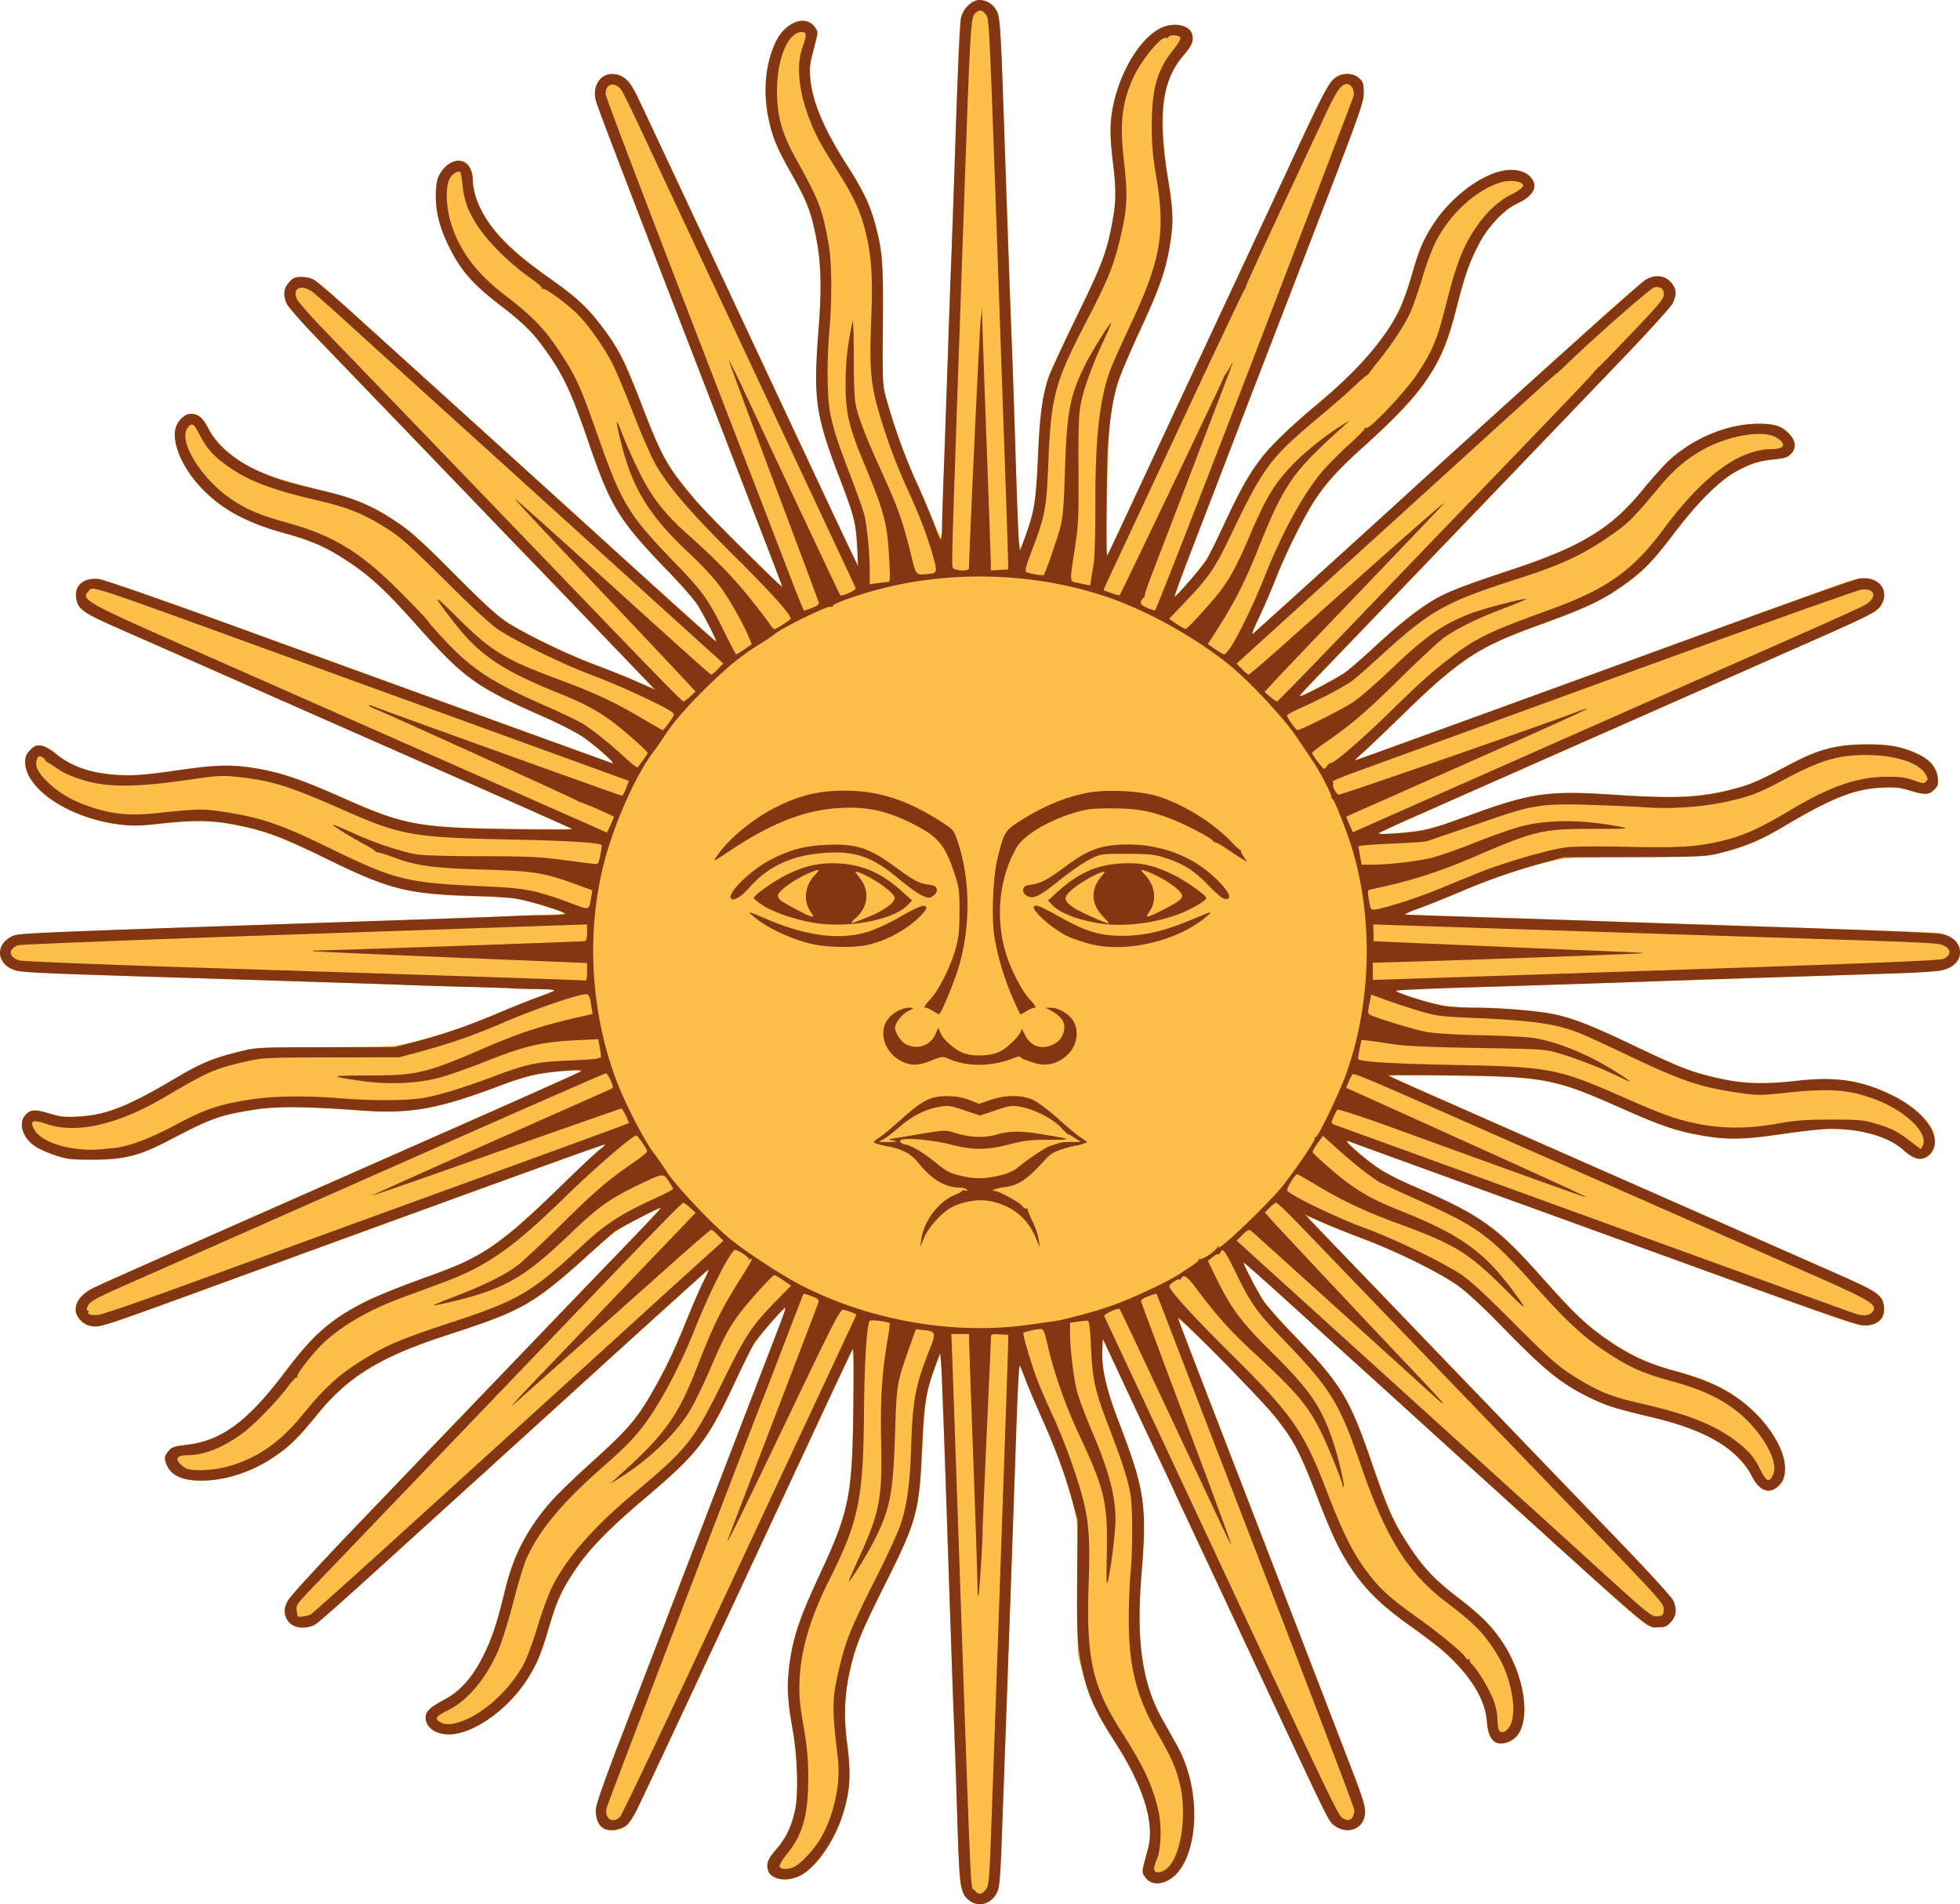 <svg xmlns="http://www.w3.org/2000/svg" viewBox="0 0 1164.9 1132"><path d="M576.71 1130.2c-3.52-2.2-5.8-7-6.36-13.5-.25-2.9-1.79-44.6-3.44-92.7-1.64-48.15-3.41-99.23-3.93-113.53s-1.42-41.07-2.01-59.5c-.59-18.42-1.33-36.42-1.65-40l-.58-6.5-2.38 6.5c-6.01 16.41-6.5 19.33-7.96 47.24-2.16 41.19-3.35 45.6-22.85 84.57-14.14 28.27-15.95 32.64-19.68 47.69-3.91 15.73-4.58 27.53-2.53 44.03 1.88 15.2 2.03 23.8.56 32-3.64 20.6-15.28 40.9-27.61 48.1-7.96 4.7-18.38 3-19.93-3.1-.97-3.9.15-6.6 5.21-12.5 5.73-6.7 8.96-13.5 11.01-23.2 2.15-10.1 1.38-32.3-1.68-48.3-1.72-9-2.29-15.5-2.25-25.5.06-20.73 3.48-33.62 16.05-60.53 20.45-43.79 22.08-51.81 22.53-111.22l.23-29.23-2.68 5.29c-2.31 4.57-56.97 121.46-110.9 237.19-9.23 19.8-18.19 37.7-19.9 39.7-4.92 5.9-12.56 6.7-17.49 1.8-1.61-1.7-2.03-3.4-2.03-8.3 0-5.8 2.33-12.3 32.17-89.73 35.63-92.49 66.59-172.9 75-194.83 3.03-7.88 5.3-14.53 5.05-14.77-.6-.6-14.44 15.56-18.34 21.42-1.71 2.58-6.34 11.65-10.27 20.16-17.5 37.86-23.07 45.01-58.12 74.61-18.77 15.85-29.84 27.38-38 39.57-8.67 12.98-10.23 16.42-16.02 35.44-5.62 18.48-10.02 27.42-18.7 37.93-17.52 21.3-43.4 31-52.31 19.7-2.51-3.2-2.51-7.3.01-10 1.09-1.1 5.17-3.8 9.06-5.8 16.21-8.5 26.02-25.48 34.95-60.36 5.57-21.79 7.76-27.47 15.26-39.57 7.83-12.64 16.24-22.1 33.4-37.59 21.19-19.13 27.9-26.2 34.56-36.41 7.97-12.21 18.29-32.8 25.82-51.5 3.44-8.52 7.79-18.58 9.67-22.35 1.89-3.77 3.26-7.03 3.04-7.24-.21-.22-18.83 16.36-41.37 36.85-22.53 20.48-74.15 67.39-114.69 104.24s-75.62 68.05-77.94 69.33c-7.59 4.17-15.92 1.04-17.34-6.52-1.36-7.27-11.08 3.25 199.41-215.81 13.21-13.75 23.87-25.15 23.68-25.34s-6.23 2.68-13.42 6.38c-11.78 6.07-14.44 7.97-26.82 19.24-25.21 22.94-37.37 31.67-53.24 38.24-4.13 1.71-18.16 6.64-31.17 10.96-25.98 8.61-35.76 12.83-49.33 21.27-12.04 7.49-20.95 15.39-29.6 26.25-9.57 12.01-14.15 16.75-21.9 22.68-13.85 10.59-31.34 16.88-47.21 16.98-10.34.07-16.48-2.29-19.757-7.6-2.633-4.26-2.573-6.82.237-10.09 1.94-2.26 3.45-2.77 10.47-3.56 20.92-2.34 36.56-13.91 58.83-43.51 6.24-8.31 14.26-17.82 17.82-21.15 7.92-7.41 23.7-18.03 33.11-22.28 6.47-2.92 11.93-5.02 42-16.15 6.05-2.24 13.15-5.16 15.78-6.48 14.3-7.2 30.5-20.21 55.22-44.34 10.45-10.21 20.7-19.85 22.77-21.42 2.08-1.57 3.6-3.04 3.39-3.25-.22-.22-12.27 3.93-26.78 9.22C248.31 720.33 118.3 767.71 92.79 777c-28.115 10.23-32.445 11.46-39.161 11.12-3.983-.21-8.673-5.14-8.673-9.12 0-7.59 3.818-10.85 22.06-18.81 6.292-2.74 33.264-14.66 59.944-26.47 26.67-11.82 71.67-31.73 100-44.26 97.38-43.05 114.3-50.59 116.9-52.07 2.39-1.36 1.83-1.43-6.9-.89-13.68.84-24.16 2.96-35 7.06-44.95 17-55.53 18.78-95.51 16.07-30.43-2.07-40.99-2.1-53.99-.14-17.47 2.63-27.29 5.52-38 11.19-31.52 16.68-38.037 18.73-59.504 18.68-12.984-.02-15.346-.31-22.591-2.7-13.295-4.4-19.409-10.29-19.409-18.7 0-3.85 3.908-7.99 7.549-7.99 1.452 0 5.808.96 9.679 2.14 5.889 1.79 8.61 2.05 16.656 1.58 16.388-.95 29.881-6.32 57.92-23.05 14.78-8.83 22.44-11.93 39.2-15.91 9.01-2.14 11.51-2.26 49-2.28 42.67-.01 41.98.05 63.52-6.05 14.65-4.15 23.73-7.44 41.98-15.24 7.7-3.3 17.6-7.23 22-8.75 4.4-1.51 8.42-3.13 8.95-3.6.52-.46-1.86-.84-5.37-.84-5.64 0-149.16-4.54-267.73-8.47-47.638-1.58-50.153-1.92-54.373-7.28-4.17-5.3-1.34-12.93 5.937-16 2.945-1.25 32.185-2.49 164.59-6.98 88.55-3.01 161.67-5.71 162.5-6 1.92-.69-17.25-7.02-26.84-8.86-4.04-.77-13.04-1.42-20-1.42-15.57-.02-33.88-1.47-45.16-3.57-11.73-2.17-23.72-6.83-50-19.43-26.26-12.58-35.82-16.13-52.53-19.51-14.49-2.94-24.89-3.14-44.272-.88-22.583 2.64-39.316-.05-57.474-9.23-19.461-9.85-29.23-26.02-20.805-34.45 4.263-4.26 7.605-3.88 14.706 1.67 11.73 9.16 20.506 12.07 39.37 13.03 9.75.5 14.678.11 32.385-2.52 24.49-3.64 34.15-3.84 49.69-1.04 14.21 2.55 24.74 6.22 51.27 17.86 35.89 15.75 43.6 17.14 98.13 17.77 20.33.23 36.76.22 36.5-.02-.41-.38-156.07-69.18-176.97-78.22-4.13-1.78-21.9-9.63-39.5-17.44s-39.071-17.29-47.707-21.07c-26.904-11.75-29.531-13.54-30.493-20.7-.993-7.41 4.493-11.9 13.457-11.03 2.713.26 34.874 11.4 75.243 26.06 38.77 14.08 105.82 38.43 149 54.1 43.17 15.67 79.4 28.84 80.5 29.25 1.82.69 1.87.6.53-1.04-1.88-2.31-14.2-12.31-20.03-16.26-2.48-1.68-11.48-6.09-20-9.81-40.4-17.63-48.3-23.31-76.54-55.01-17.63-19.78-22.45-24.46-34.46-33.43-13.56-10.13-26.4-16.25-45.29-21.57-18.44-5.19-30.26-10.86-40.36-19.34-16.07-13.49-25.76-31.43-22.98-42.53 1.12-4.46 5.46-8.63 8.99-8.63 4.51 0 7.07 2.16 10.75 9.06 1.85 3.47 5.83 8.47 9.43 11.84 11.68 10.92 23.3 15.99 54.46 23.75 37.03 9.22 47.38 15.59 82 50.47 16.75 16.89 25.61 25.05 30.87 28.42 12.24 7.84 34.57 18.62 53.63 25.89 9.9 3.78 21.33 8.38 25.4 10.23s7.54 3.23 7.7 3.07c.32-.32-3.16-3.95-101.06-105.71-34.13-35.47-73.9-76.81-88.4-91.88s-26.98-28.9-27.75-30.74c-2.18-5.22-1.75-8.97 1.45-12.55 2.38-2.67 3.56-3.18 7.25-3.18 7.58.01 3.08-3.59 60.45 48.41 15.43 13.98 63.28 57.37 106.35 96.42 43.06 39.05 78.73 71.16 79.26 71.36 1.3.47-6.47-14.94-11.02-21.86-1.99-3.02-10-12.1-17.81-20.18-28.44-29.42-33.06-37-46.74-76.6-10.34-29.95-14.26-38.31-25.44-54.22-6.91-9.83-12.43-15.33-26.14-26.03-17.76-13.86-23.87-20.78-31.16-35.27-7.67-15.27-10.13-33.34-5.76-42.38 2.55-5.258 7.16-8.719 11.62-8.719 5.25 0 7.34 2.89 8.35 11.529 1.1 9.35 2 12.32 6.1 20.01 6.19 11.62 21.37 25.85 44.93 42.11 16.28 11.24 31.18 29.18 39.77 47.87 2.12 4.61 6.68 15.81 10.12 24.88 7.73 20.36 12.79 30.94 19 39.73 7.79 11.02 23.91 29.02 36.07 40.27 6.24 5.78 14.93 14.22 19.3 18.77 4.38 4.54 8.11 8.11 8.29 7.93.19-.19-3.21-9.53-7.55-20.77-4.35-11.24-16.76-43.38-27.59-71.43s-31.87-82.5-46.74-121c-14.88-38.499-27.65-72.217-28.39-74.929-1.67-6.143-.44-11.578 3.29-14.516 4.85-3.808 13.11-2.032 17.14 3.681 1.07 1.521 11.85 23.915 23.96 49.765 12.11 25.849 41.92 89.529 66.25 141.5 24.32 51.98 44.46 94.73 44.75 95 .87.83-.63-20.34-1.86-26.12-.62-2.96-4.66-14.65-8.98-25.99-14.18-37.24-15.5-46.64-12.41-88.34 2-26.94 1.67-38.97-1.47-54.4-3.22-15.76-5.63-21.99-14.7-37.96-11.55-20.356-15.33-32.74-15.31-50.189.02-14.437 5.14-30.3 11.61-35.982 6.69-5.88 14.31-6.093 17.97-.502 1.43 2.187 1.53 3.277.61 6.795-4.34 16.624-4.38 16.908-3.3 24.935 2.01 14.935 7.74 28.327 21.08 49.241 10.26 16.092 13.41 22.412 16.53 33.202 4.93 16.99 5.52 24.09 5.24 62.95l-.26 35.86 4.69 15.68c4.5 15.02 11.34 33.07 15.94 42.08 1.19 2.33 4.78 10.74 7.97 18.69 3.2 7.94 6.01 13.79 6.26 13 .25-.8 1.19-23.5 2.09-50.45.89-26.95 2.94-86.35 4.55-132 1.62-45.649 3.2-91.549 3.52-102 .32-10.449 1.06-21.127 1.63-23.729 2.63-11.991 16.33-14.593 21.4-4.064 1.93 3.995 2.22 9.375 5.39 99.793.61 17.6 1.98 56.3 3.04 86 1.05 29.7 2.43 70.43 3.06 90.5.63 20.08 1.45 38.29 1.83 40.47.66 3.87.78 3.66 4.86-8.65 4.62-13.91 4.89-15.91 6.27-46.58.96-21.23 3.14-36.24 6.63-45.54.86-2.31 8.26-17.92 16.44-34.7 15.39-31.54 18.03-38.72 21.46-58.19 1.85-10.49 1.84-18.21-.04-33.271-.82-6.579-1.49-15.129-1.48-19 .04-23.18 13.36-51.227 28.55-60.129 7.95-4.656 18.49-3.022 20.03 3.104.98 3.892-.15 6.585-5.21 12.499-9.71 11.339-12.82 22.929-12.08 44.988.28 8.169 1.43 19.739 2.64 26.499 3.37 18.86 3.63 28.02 1.19 42.29-2.73 15.93-5.29 23.19-17.36 49.19-17.78 38.31-18.73 43.01-19.66 97.02-.35 20.63-.56 37.65-.46 37.83.1.19 1.06-1.61 2.14-4 1.07-2.38 22.99-49.33 48.7-104.33s52.79-112.99 60.18-128.88c22.69-48.765 23.23-49.619 31.85-49.619 6.52 0 9.66 3.096 10.22 10.081.41 5.152-1.1 9.404-30.71 86.418-17.13 44.55-33.33 86.63-36 93.5-15.03 38.68-46.03 119.94-46.03 120.66 0 .46 2.25-1.63 5-4.66 10.98-12.08 15.88-19.49 22.49-34 17.97-39.44 23.96-47.39 56.51-75.01 36.13-30.66 47.49-45.92 56.53-75.99 5.1-16.94 7.5-22.65 13.28-31.59 11.62-17.97 32.24-32.41 46.27-32.41 5.59 0 10.01 1.87 12.36 5.22 3.63 5.18.74 10.24-8.44 14.79-9.78 4.85-17.62 13.34-24.02 26.03-4.98 9.85-7.59 17.47-11.98 34.96-4.94 19.63-7.68 27.07-13.53 36.71-9.64 15.88-18.21 25.39-42.47 47.18-14.55 13.06-22.72 22.28-29.61 33.39-7.43 11.99-16.56 30.41-22.05 44.5-2.51 6.44-6.77 16.41-9.46 22.13-2.69 5.73-4.75 10.56-4.57 10.74s18.97-16.61 41.75-37.3c22.79-20.69 60.56-54.99 83.94-76.21 23.37-21.22 56.34-51.2 73.26-66.61 16.92-15.42 32.67-29.08 35-30.36 5.72-3.14 11.17-2.49 14.99 1.79 3.23 3.62 3.45 6.95.82 12.54-1.22 2.6-40.48 44.18-111.88 118.5-60.5 62.98-109.87 114.64-109.7 114.81.49.52 21.69-10.41 26.14-13.47 2.27-1.56 10.37-8.56 18-15.56 29.95-27.49 36.33-31.1 80.87-45.86 25.14-8.33 38.96-14.42 51.5-22.67 11.83-7.8 16.73-12.35 28.5-26.47 6.05-7.26 13.97-15.69 17.61-18.74 14.03-11.73 32.93-19.07 49.43-19.17 10.2-.07 14.4 1.25 18.7 5.79 4 4.23 4.5 8.35 1.6 11.76-2.1 2.39-3.5 2.87-10.6 3.67-20.9 2.34-36.5 13.87-58.91 43.6-13.03 17.28-20.82 25.03-33.77 33.57-12.68 8.36-21.54 12.32-52.06 23.29-21.76 7.81-29.04 11.57-42.5 21.88-12.28 9.41-18.54 14.97-35.5 31.56-9.35 9.15-19.21 18.51-21.9 20.82-2.68 2.3-4.66 4.19-4.39 4.19s12.15-4.23 26.39-9.39c37.98-13.78 252.54-91.94 261.94-95.43 12.3-4.56 19.2-4.64 23.5-.26 4.8 4.73 3.5 12.45-2.8 16.91-1.5 1.1-34.1 15.81-72.3 32.69s-84.97 37.58-103.94 45.99c-18.98 8.41-52.44 23.22-74.36 32.92-21.92 9.69-41.05 18.29-42.5 19.11-2.44 1.37-1.9 1.44 6.86.87 15.83-1.04 23.75-2.87 43.03-9.96 38.6-14.19 48.21-15.59 89-12.96 31.57 2.03 45.01 1.7 61.41-1.49 13.4-2.62 23.6-6.28 34.1-12.21 14.2-8.06 20.4-10.81 30.2-13.51 12.5-3.39 32.7-3.86 43.3-1 14.7 4.01 21.7 9.65 22.7 18.15.4 3.78.1 4.79-2.1 7-3.1 3.14-5.7 3.22-14.9.43-5.8-1.78-8.6-2.05-16.7-1.6-16.2.89-29.7 6.28-58 23.15-10.2 6.09-17.2 9.5-23.9 11.65-20 6.42-20 6.41-63.64 6.45-42.08.03-42.63.07-60.68 5.08-14.66 4.06-26.62 8.31-43.78 15.57-9.05 3.82-20.53 8.39-25.5 10.15l-9.04 3.19 4.5.25c2.47.14 72.9 2.49 156.5 5.22 83.64 2.74 153.94 5.21 156.34 5.49 9.1 1.1 14.2 5.57 14.2 12.59 0 4.25-4.6 8.43-10.8 9.82-2.6.59-19.6 1.55-37.7 2.12-41.6 1.32-85.3 2.77-120.04 3.97-14.85.51-57.6 1.89-95 3.06s-69.13 2.37-70.5 2.67c-1.98.44-.39 1.27 7.5 3.96 13.2 4.49 24.3 6.35 37.98 6.35 14.39 0 34.66 1.6 45.52 3.6 11.67 2.14 23.63 6.78 50 19.4 25.48 12.2 33.14 15.15 48.04 18.63 14.8 3.46 29 4.02 47.9 1.88 23.7-2.68 38.2-.48 56.8 8.62 11.2 5.52 21.1 13.93 23.8 20.24 2.9 7.14 1.3 14.61-3.6 16.66-4 1.66-8.2.41-13.1-3.95-9.3-8.18-20.3-11.75-38.8-12.7-9.6-.48-14.5-.13-29 2.13-23 3.56-35.7 4.11-49 2.13-13.7-2.02-25.11-5.39-39.18-11.51-6.25-2.72-17.2-7.49-24.33-10.6-27.33-11.94-38-13.62-89.53-14.11-37.15-.35-37.47-.33-33.5 1.5 4.08 1.89 105.15 46.57 149.5 66.08 91.94 40.46 127.34 56.15 131.64 58.32 6.5 3.3 9.4 6.65 10 11.44.7 4.84-.7 7.71-4.8 9.84-4.8 2.45-11.5 1.38-27.3-4.36-7.7-2.79-59.5-21.57-115.04-41.75-115.3-41.87-168.12-61.02-171-61.97-2.97-.99 8.94 9.79 17 15.39 3.85 2.67 13.8 7.8 22.11 11.4 29.67 12.84 44.04 21.28 56.24 33.03 2.95 2.84 12.44 13.04 21.09 22.66 8.65 9.63 18.42 19.98 21.7 23 14.84 13.67 36.09 25.83 52.36 29.96 14.04 3.56 21.04 6.06 30.14 10.72 15.2 7.75 28.5 20.72 35.2 34.3 2.7 5.47 3.2 7.6 3.2 13.68 0 6.61-.3 7.46-3 10.28-5.4 5.68-11.7 3.7-16.1-5.14-3.3-6.39-10.3-13.93-17.6-18.92-11.1-7.54-24.48-12.35-53.8-19.35-16.65-3.98-28.05-9.03-42.35-18.75-6.81-4.62-15.29-12.37-32.69-29.87-17.33-17.42-25.61-24.99-31.5-28.81-11.32-7.32-35.57-19.04-52-25.14-7.7-2.86-18.47-7.16-23.94-9.56-5.46-2.4-10.05-4.24-10.21-4.09-.27.27 14.71 15.98 62.62 65.69 13.52 14.03 30.42 31.58 37.55 39.01 7.14 7.44 36.08 37.52 64.32 66.86 30.08 31.25 51.93 54.74 52.75 56.71 2.19 5.24 1.76 8.99-1.44 12.57-2.38 2.67-3.55 3.18-7.25 3.18-2.42 0-5.84-.75-7.59-1.66-1.76-.91-10.98-8.73-20.5-17.38-9.52-8.64-24.29-22.06-32.81-29.8-8.53-7.75-29.9-27.13-47.5-43.07-46.71-42.3-91.99-83.36-116.5-105.64-11.83-10.75-21.65-19.41-21.82-19.26-.54.48 7.92 16.75 11.69 22.48 1.99 3.03 10.48 12.62 18.87 21.33 26.63 27.66 32.64 37.51 45.27 74.17 9.3 27.02 14.05 37.72 22.2 50.02 9.16 13.82 15.03 20.03 29.74 31.45 6.99 5.42 14.87 12.26 17.53 15.19 23.15 25.58 29.25 64.87 11.01 70.87-6.39 2.1-11.48-2.7-11.51-10.7-.05-17.7-14.53-36.54-44.49-57.82-18.3-12.99-27.63-22.07-36.63-35.6-7.7-11.59-9.99-16.37-19.08-39.91-8.02-20.77-13.49-32.73-18.06-39.46-7.29-10.73-25.05-30.35-44.39-49.04-11.95-11.55-21.46-20.32-21.14-19.5.31.83 10.04 26.03 21.6 56 11.56 29.98 29.88 77.45 40.71 105.5 10.82 28.05 26.01 67.43 33.75 87.53 7.74 20 14.4 38.2 14.8 40.3.95 5.1-.51 10.1-3.72 12.6-4.83 3.8-13.1 2-17.13-3.7-1.08-1.5-19.97-41.2-41.99-88.23-22.01-47.02-44.35-94.72-49.64-106-5.29-11.27-17.15-36.6-26.35-56.28l-16.72-35.78-.31 5.74c-.62 11.53 2.27 23.9 10.76 46.14 14.29 37.43 15.73 47.55 12.55 88.18-3.21 40.91.32 64.93 12.72 86.63 10.13 17.7 11.77 21 14.22 28.4 6.38 19.2 6 39.3-1.04 55-3.09 6.9-7.64 11.4-13.25 13-4.74 1.5-8.78-.1-11.09-4.2-1.29-2.3-1.32-3.3-.21-7 3.57-11.9 4.23-17 3.18-24.6-2.05-14.7-7.83-28-21.2-49-10.58-16.5-14.17-24.2-18.1-38.79l-3.23-11.94.23-35.98c.13-20.78-.2-38.73-.79-42.5-2.44-15.64-10.16-38.6-21.23-63.17-3.56-7.89-7.77-17.83-9.34-22.09-1.58-4.25-3.13-7.74-3.44-7.75-.3 0-1.1 15.85-1.75 35.24-2.17 63.88-7.22 205.58-8.55 240.28-1.11 28.7-1.58 34.5-3.09 37.6-3.16 6.4-10.1 8.6-15.79 5.1z" fill="#fcbf49"/><path d="M576.93 1130.3c-6.23-4.3-6.68-7.1-7.97-49.3-.99-32.4-1.34-42.5-2.5-71-.26-6.3-1.84-52.67-3.51-103-1.67-50.32-3.3-93.97-3.62-97l-.58-5.5-2.4 6.39c-5.9 15.69-7.16 23.21-8.32 49.61-1.67 38.33-3.03 43.32-22.15 81.54-14 27.99-17.29 35.98-20.53 49.94-3.34 14.42-3.99 28.52-1.99 43.52 2.58 19.2 1.98 29.2-2.58 43.5-5.05 15.8-16.12 31.5-25.4 36-8.14 4-17.58 2.2-19.01-3.5-.99-3.9.23-6.9 5.09-12.3 5.49-6.1 9.05-13.6 11.13-23.4 2.04-9.5 1.28-33-1.56-48.3-3.18-17.2-3.56-26.4-1.63-39.43 2.32-15.79 6.18-27.08 17.75-51.97 18.33-39.43 19.64-46.6 20.12-109.8.1-13.86-.08-24.89-.42-24.5-.33.38-9.29 19.38-19.91 42.2-10.62 22.83-21.31 45.78-23.77 51-2.45 5.23-9.07 19.4-14.7 31.5-27.55 59.22-67.76 145-70.37 150.2-1.62 3.2-4.08 6.9-5.48 8.2-2.95 2.7-10.27 3.9-13.5 2.2-3.42-1.8-5.44-6.8-4.94-12.1.26-2.7 6-19 13.55-38.6 7.21-18.6 26.66-69.22 43.23-112.4 16.57-43.17 34.56-89.97 39.98-104 15.6-40.38 16.24-42.11 15.77-42.58-.53-.53-14.77 15.67-18.17 20.68-1.32 1.94-5.84 10.92-10.06 19.96-17.99 38.61-23.02 45.25-54.48 71.93-21.98 18.65-33.28 30.19-41.84 42.75-8.21 12.05-11.29 18.81-16.2 35.63-4.43 15.16-7.01 21.24-12.82 30.22-11.62 18.01-32.23 32.41-46.27 32.41-8.06 0-13.91-4.2-13.91-10 0-3.6 2.75-6.2 11.03-10.6 9.27-4.9 16.47-12.84 22.85-25.31 5.54-10.83 8.48-19.58 13.12-39.09 4.93-20.74 13.37-37.19 27.22-53.07 3.6-4.12 14.69-14.85 24.65-23.84 20.92-18.88 26.57-25.41 35.65-41.16 8.31-14.42 12.72-23.67 20.53-43.02 3.42-8.48 8.01-19.01 10.2-23.41 3.41-6.86 3.64-7.7 1.61-5.89-5.62 5.03-49.12 44.4-59.26 53.64-16.56 15.09-25.81 23.5-75.18 68.33-24.79 22.5-56.23 51.05-69.86 63.42-13.62 12.38-26.13 23.37-27.8 24.43-4.52 2.89-11.9 2.72-15.16-.34-3.84-3.6-4.33-8.22-1.47-13.63 1.41-2.66 18.7-21.49 42.87-46.67 22.27-23.21 52.18-54.37 66.45-69.25 14.28-14.87 36.11-37.61 48.5-50.54 12.4-12.92 28.42-29.57 35.59-37 23.56-24.39 28.81-30 28.12-30-1.36 0-24.23 11.88-27.27 14.17-1.71 1.28-9.13 7.8-16.5 14.48-31.21 28.31-38.85 32.65-81.86 46.58-41.04 13.29-59.67 24.6-78.47 47.65-11.58 14.2-16.27 18.81-25.44 25.03-13.34 9.07-28.77 14.16-43.17 14.24-11.63.07-18.47-3.12-21.013-9.81-1.392-3.66-1.174-4.95 1.333-7.87 1.94-2.26 3.46-2.77 10.47-3.56 20.94-2.34 36.45-13.82 58.96-43.64 22.95-30.39 35.64-38.8 85.8-56.82 31.89-11.46 42.27-18.6 78.5-53.98 10.17-9.93 20.2-19.34 22.28-20.91 2.07-1.56 3.59-3.02 3.37-3.24-.36-.36-68.53 24.3-205.15 74.2-98.967 36.15-94.35 34.6-100.36 33.71-4.496-.66-9.141-5.52-9.141-9.57 0-4.83 3.992-9.84 10.288-12.92 4.764-2.34 53.283-23.89 132.21-58.73 12.1-5.34 52.37-23.12 89.5-39.51 37.12-16.39 67.95-30.23 68.5-30.75 1.31-1.25-15.44-.09-26.01 1.79-4.4.79-13.33 3.45-19.84 5.93-39.48 14.97-55.81 17.93-86.15 15.58-29.23-2.26-49.01-2.46-61-.62-21.73 3.34-26.44 5.03-53.66 19.26-16.023 8.38-25.652 10.7-44.341 10.67-12.609-.01-14.795-.29-22-2.75-4.4-1.51-9.753-3.95-11.895-5.42-7.393-5.1-9.85-14.04-5.151-18.74 3.014-3.01 5.705-3.07 14.774-.31 5.864 1.78 8.651 2.05 16.691 1.6 16.085-.88 29.176-6.05 56.662-22.35 15.63-9.27 22.92-12.34 38.42-16.19 10.43-2.59 10.79-2.61 51.5-2.69l41-.08 11-2.82c16.68-4.27 32.27-9.62 50.5-17.31 9.08-3.83 20.1-8.24 24.5-9.8 4.4-1.55 8.43-3.2 8.95-3.66s-4.43-.87-11-.92c-6.57-.04-12.63-.2-13.45-.36-.83-.15-13.2-.57-27.5-.93s-31.18-.89-37.5-1.18c-6.33-.29-54.03-1.84-106-3.45-119.12-3.68-121.42-3.78-126.18-5.69-10.353-4.14-10.327-15.69.042-20.03 3.838-1.6 12.333-1.96 184.64-7.77 24.2-.81 57.5-1.94 74-2.5s33.82-1.23 38.5-1.49c4.67-.26 13.56-.49 19.75-.5s11.25-.4 11.25-.86c0-1.18-22.2-7.89-30-9.07-3.58-.54-15.05-1.22-25.5-1.52-38.09-1.08-49.61-3.99-85.5-21.64-27.84-13.69-37.53-17.29-56.3-20.87-13.06-2.49-24.43-2.6-43.65-.42-11.881 1.34-16.09 1.43-23.702.49-30.115-3.7-56.35-21.11-56.35-37.4 0-2.99.699-4.58 3.047-6.93 2.608-2.61 3.563-2.96 6.638-2.46 2.14.34 5.548 2.23 8.435 4.66 6.749 5.69 15.834 9.66 26.262 11.46 12.859 2.23 22.539 1.92 45.62-1.46 23.98-3.51 32.7-3.7 48.15-1.06 14.24 2.43 26.36 6.58 49.85 17.04 37.13 16.53 44.93 17.99 100.7 18.91 20.46.34 36.89.31 36.5-.05s-29.5-13.34-64.7-28.83c-66.54-29.29-88.96-39.18-148.5-65.53-19.53-8.64-42.568-18.79-51.204-22.56-26.864-11.7-29.53-13.51-30.492-20.68-.994-7.41 4.498-11.91 13.456-11.02 2.692.26 34.544 11.29 73.74 25.54 127.1 46.18 229.69 83.38 231.35 83.89 2.73.83-9.54-10.19-17.2-15.45-3.93-2.71-14.58-8.19-23.65-12.18-40.09-17.66-47.06-22.68-75.03-54.05-18.26-20.49-27.53-29.19-39.97-37.49-13.82-9.23-21.95-12.9-38.64-17.44-24.99-6.79-41.46-16.49-53.65-31.57-8.72-10.81-13.26-23.16-11.33-30.84 1.12-4.46 5.46-8.63 8.99-8.63 4.5 0 7.24 2.29 10.54 8.82 5.23 10.34 16.61 19.65 32.09 26.24 9.19 3.92 16.58 6.09 38.91 11.41 16.61 3.96 26.64 8.37 41.51 18.27 7.95 5.28 14.63 11.33 33.5 30.33 16.99 17.1 25.73 25.12 31.29 28.72 11.2 7.25 36.16 19.34 52.29 25.33 7.7 2.86 18.94 7.38 24.98 10.05l10.99 4.86-6.05-6.27c-3.33-3.44-17.47-18.18-31.43-32.76-13.96-14.57-31.48-32.8-38.94-40.5s-24.35-25.25-37.54-39c-13.2-13.75-30.06-31.3-37.49-39-21.74-22.56-34.66-35.97-50.94-52.88-8.41-8.73-15.92-17.37-16.68-19.21-2.19-5.23-1.75-8.98 1.44-12.56 2.39-2.67 3.56-3.18 7.25-3.18 2.43 0 5.76.71 7.41 1.58 1.65.86 11.12 8.92 21.04 17.91 9.93 8.99 41.88 37.92 71 64.29 29.13 26.37 59.48 53.9 67.46 61.16 47.28 43.09 79.54 72.14 79.81 71.89.5-.46-7.73-16.45-11.48-22.33-1.87-2.93-9.13-11.25-16.13-18.5-30.29-31.34-35.06-38.98-48.08-76.93-10.57-30.81-14.97-40.29-25.76-55.46-7.63-10.71-12.95-16-26.56-26.43-17.32-13.26-24.64-21.82-31.88-37.28-5.15-10.99-7.18-20.03-6.76-30.14.28-6.74.78-8.75 3-12.1 3.55-5.366 8.91-7.958 12.97-6.276 3.62 1.498 5.86 5.566 5.88 10.646.03 9.69 5.75 22.15 14.97 32.62 7.64 8.67 15.36 15.22 31.02 26.32 15.51 11 21.88 16.83 29.91 27.36 10.84 14.23 14.04 20.51 25.24 49.5 11.44 29.63 14.62 35.22 31.17 54.76 7.36 8.69 51.68 52.83 51.68 51.46 0-.23-3.64-9.83-8.08-21.32-4.45-11.5-12.51-32.37-17.91-46.4-5.4-14.02-18.69-48.45-29.53-76.5s-21.61-55.95-23.94-62c-22.74-59.067-30.51-79.551-31.36-82.701-2.21-8.224 2.41-15.799 9.64-15.799 6.32 0 10.49 3.762 15.25 13.756 2.29 4.809 22.61 48.124 45.16 96.244 22.55 48.13 49.33 105.28 59.51 127 10.18 21.73 20.26 43.1 22.4 47.5l3.89 8-.53-11c-.68-14.07-2.03-19.6-9.47-38.83-15.51-40.11-16.77-48.74-13.42-91.58 1.88-23.98 1.44-38.96-1.6-54.46-2.91-14.83-5.35-21.06-14.83-37.8-8.87-15.69-11.35-21.859-13.66-34.04-2.9-15.256-1.44-30.535 4.08-42.833 5.78-12.883 18.47-17.876 24-9.441 1.83 2.787 1.94 1.871-2.07 16.984-4.03 15.212 2.7 36.26 20.47 64 10.12 15.8 14.27 24.53 17.45 36.72 4.12 15.75 4.59 22.3 4.31 59.28-.25 33.97-.19 35.25 2.07 43.5 4.55 16.63 11.11 34.73 18.47 51 4.11 9.08 8.71 20 10.23 24.28 1.51 4.27 3.13 8.01 3.61 8.31.47.29.86-3.21.87-7.78s.45-19.56.98-33.31 1.63-45.25 2.46-70c.82-24.75 1.72-49.72 1.99-55.5.28-5.77 1.46-39.52 2.63-75 1.17-35.475 2.58-66.273 3.12-68.439C572.499 5.18 577.799 0 581.949 0c4.43 0 8.67 2.758 10.64 6.927 1.71 3.603 2.31 12.518 3.8 57.073 2.37 70.63 4.44 129.01 5.07 143 .26 5.78 1.17 33.23 2.03 61 .85 27.78 1.81 52.53 2.13 55l.58 4.5 3.32-9c5.15-13.97 6.26-21.04 7.4-47 1.09-24.79 2.46-35.32 6.07-46.5 1.15-3.57 8.8-20.22 17-37 15.43-31.56 18.08-38.73 21.5-58.19 1.85-10.49 1.84-18.21-.04-33.272-1.9-15.244-1.88-23.68.07-33.33 4.06-20.076 15.1-38.823 26.96-45.775 7.89-4.62 18.55-2.986 20.07 3.08.98 3.892-.14 6.585-5.21 12.5-12.71 14.84-15.35 35.078-9.38 71.987 3.43 21.23 3.61 26.39 1.4 40.38-2.34 14.87-6.42 26.51-17.96 51.34-5.69 12.23-11.51 25.94-12.95 30.49-3.1 9.83-5.26 24.02-6.05 39.79-.81 16.09-1.07 64.05-.34 63.2.51-.6 6.15-12.6 29.69-63.2 2.17-4.67 18.46-39.55 36.2-77.5s36.42-78 41.51-89c19.99-43.232 23.99-51.014 27.69-53.83 4.64-3.543 10.56-3.647 14.5-.256 2.53 2.173 2.81 3.044 2.81 8.75-.01 5.906-2.03 11.593-29.87 83.836-16.43 42.63-31.79 82.45-34.14 88.5s-6.85 17.75-10 26c-5.62 14.71-14.12 36.79-30.51 79.3-4.51 11.72-8 21.51-7.75 21.76.49.5 14.99-16.04 18.5-21.1 1.16-1.67 5.89-11.17 10.53-21.12 12.94-27.78 19.29-37.85 31.74-50.39 5.77-5.81 15.9-15 22.5-20.41 25.03-20.54 42.87-41.14 50.97-58.84 1.81-3.96 4.92-12.95 6.9-19.98 3.93-13.97 6.63-20.31 12.44-29.31 11.63-17.97 32.24-32.41 46.28-32.41 5.58 0 10 1.87 12.35 5.22 3.72 5.31.6 10.52-8.94 14.87-7.37 3.37-17.14 13.72-22.29 23.62-6.03 11.6-8.56 18.79-13.7 39.03-8.81 34.67-18.58 48.94-57.62 84.14-14.17 12.78-22.64 22.61-29.24 33.95-6.78 11.63-15.58 29.82-20.3 41.94-2.51 6.45-7 16.88-9.98 23.18-4.19 8.85-4.9 10.98-3.15 9.4 6.57-5.91 71.09-64.4 75.85-68.75 71.05-65.03 153.99-139.64 157.22-141.43 5.69-3.14 11.14-2.49 14.96 1.78 3.18 3.56 3.45 6.93.97 12.27-.96 2.07-14.72 17.26-31.22 34.46-16.23 16.92-46.58 48.55-67.44 70.29-20.87 21.74-48.31 50.33-60.98 63.53-12.66 13.2-28.23 29.4-34.59 36-6.35 6.6-15.23 15.81-19.71 20.48-4.49 4.66-8 8.64-7.79 8.85.76.76 23.1-11.04 27.97-14.77 2.77-2.12 9.76-8.23 15.54-13.57 17.45-16.15 30.61-26.29 40.66-31.35 7.13-3.58 18.04-7.63 40.84-15.16 42.6-14.06 59.97-24.61 79.05-48 5.73-7.02 12.79-14.9 15.68-17.5 14.91-13.41 34.71-21.49 52.81-21.57 9.5-.04 14 1.38 18.2 5.79 4 4.17 4.5 8.3 1.6 11.72-2.1 2.37-3.5 2.87-10.2 3.63-9.6 1.07-13.2 2.16-21.9 6.72-10 5.18-23.5 18.52-37.61 37.08-12.42 16.39-17.55 21.79-28.16 29.59-13.5 9.94-22.88 14.45-51.97 25.01-36.9 13.39-47.57 20.44-82.5 54.54-9.35 9.13-19.41 18.71-22.36 21.3s-5.09 4.71-4.77 4.71c.58 0 67.69-24.38 217.67-79.07 42.6-15.55 79.4-28.57 81.7-28.93 11.1-1.78 18.4 6.11 13.7 15.06-2.2 4.26-5.8 6.19-37.4 20.19-15.7 6.92-46.3 20.45-68 30.06-21.77 9.61-47.42 20.95-57.04 25.19-9.63 4.24-35.28 15.58-57 25.19-21.73 9.61-48.28 21.35-59 26.08-10.73 4.73-19.95 9.01-20.5 9.52-1.13 1.03 14.14.14 24.5-1.42 3.57-.54 10.1-2.26 14.5-3.84 4.4-1.57 13.85-4.95 21-7.52 30.83-11.07 42.51-12.58 78.51-10.14 38.96 2.63 53.63 1.86 74.53-3.92 8.9-2.48 11.7-3.73 33.5-15.1 15.8-8.25 26.1-10.81 43.5-10.82 14.1 0 21.1 1.37 31 6.04 6.7 3.16 10.5 7.91 11.2 13.86.4 3.78.1 4.79-2.1 6.99-3.1 3.15-5.7 3.22-14.8.45-5.8-1.75-8.7-2.04-16.7-1.64-16 .81-29.4 6.12-58 23.07-14.5 8.6-24.3 12.62-40.1 16.34-6.5 1.53-13.1 1.78-49.04 1.88l-41.5.11-11.8 3.18c-16.73 4.51-33.9 10.5-50.7 17.69-7.97 3.42-18.78 7.74-24 9.61-5.23 1.86-8.6 3.49-7.5 3.61 1.1.11 24.05.89 51 1.73s54.62 1.75 61.5 2.04c6.87.29 54.84 1.89 106.54 3.56s96.3 3.49 99.1 4.05c15.1 2.94 15.1 18.88 0 21.79-2.8.55-13 1.26-22.6 1.59-9.7.32-44.5 1.46-77.5 2.52s-66.79 2.19-75.04 2.5c-21.09.79-64.38 2.21-109.5 3.59-21.18.65-38.85 1.49-39.27 1.86-1 .89 21 7.83 28.77 9.08 3.3.53 10.95.96 17 .97 14.68.01 36.03 1.66 46.5 3.59 11.71 2.16 23.69 6.81 50 19.4 24.62 11.77 32.44 14.91 44.54 17.88 18.4 4.53 29.8 5.09 52.1 2.55 22.5-2.55 38-.16 55.9 8.64 20.7 10.11 31.1 26.4 22.5 35.02-4.4 4.43-9 3.7-15.8-2.52-8.5-7.68-25.1-12.56-42.6-12.56-4.5 0-17.4 1.35-28.6 3-24.1 3.52-32.7 3.7-48.5 1.01-14.7-2.52-24.57-5.87-48.19-16.38-39.22-17.45-45.47-18.65-100.85-19.33-20.9-.26-37.78-.25-37.5.01.27.27 10.4 4.86 22.5 10.2 12.1 5.33 29.65 13.08 39 17.2 29.36 12.96 175.04 77.14 197.44 87.02 33.1 14.58 34.8 15.62 35.8 23.03.9 7.41-4.5 11.91-13.5 11.02-2.7-.27-32.5-10.58-68.2-23.55-35-12.69-101.57-36.84-148.04-53.67-46.48-16.83-85.57-31.06-86.88-31.62-4.37-1.87-3.31-.19 3.73 5.86 11.13 9.58 18.16 13.85 33.9 20.6 39.2 16.8 48.97 23.81 76.65 54.99 17.55 19.78 25.6 27.43 37.72 35.85 13.51 9.39 23.37 13.97 40.37 18.73 16.15 4.52 26.15 8.67 35.05 14.6 25.2 16.76 38.5 45.58 25.2 54.87-5.3 3.72-10.4 1.2-14.7-7.26-7.8-15.44-27.1-26.99-57.04-34.15-23.75-5.67-28.32-7.06-37.59-11.45-17.97-8.5-28.23-16.75-54.23-43.62-10.85-11.21-20.1-19.76-25.65-23.71-11.11-7.9-36.53-20.43-57.23-28.21-8.91-3.35-20.16-7.9-25-10.12l-8.8-4.03 6 6.28c3.3 3.46 11.43 11.92 18.07 18.81 6.65 6.88 23.74 24.67 37.99 39.52 14.24 14.85 31.11 32.4 37.48 39s23.05 23.93 37.07 38.5c14.01 14.58 37.99 39.49 53.28 55.36 15.55 16.14 28.42 30.34 29.2 32.22 2.19 5.24 1.76 8.99-1.43 12.57-2.39 2.67-3.56 3.18-7.25 3.18-7.61-.01 1.79 8-116.91-99.61-14.58-13.21-28.53-25.88-31-28.16-2.48-2.27-13.68-12.44-24.91-22.59-11.22-10.16-32.37-29.33-47-42.61-14.62-13.27-26.73-24.01-26.9-23.85-.51.45 7.75 16.48 11.54 22.41 1.9 2.98 9.69 11.86 17.31 19.73 28.96 29.92 33.91 37.91 46.83 75.59 10.36 30.21 12.97 36.05 22.79 50.99 8.56 13 15.43 20.21 29.49 30.93 13.06 9.95 20.09 17.1 26.45 26.91 12.64 19.48 16.3 45.53 7.74 55.13-2.58 2.9-7.33 4.7-10.69 4.1-4.06-.8-6.26-5.1-6.97-13.6-1.08-12.8-10.16-27.42-25.65-41.17-2.82-2.5-11.86-9.33-20.1-15.18-16.55-11.74-26.31-21.27-34.79-33.97-7.01-10.49-11.68-20.43-21.12-44.89-9.44-24.45-12.89-30.95-23.99-45.15-7.18-9.19-56.86-59.85-57.78-58.92-.16.15 5.97 16.44 13.61 36.18 17.86 46.14 67.46 174.66 76.18 197.4 3.7 9.6 9.77 25.4 13.49 35 7.58 19.6 8.65 23.8 7.32 28.6-1.97 7.1-10.27 9.6-16.95 5.1-4.18-2.8-2.6.4-40.97-81.7-29-62.01-36.77-78.59-49.82-106.36-2.81-5.98-5.11-10.98-5.11-11.12s-3.29-7.18-7.32-15.64c-4.02-8.46-13.58-28.8-21.25-45.2l-13.93-29.82-.29 5.82c-.59 11.8 2.11 23.71 10.05 44.39 15.26 39.74 16.58 48.87 13.13 90.89-3.18 38.73.64 64.44 12.71 85.54 2.83 5 6.86 12.2 8.96 16 16.24 29.9 11.37 74.5-8.79 80.5-4.65 1.4-8.45.2-10.87-3.5-1.83-2.8-1.94-1.9 2.07-17 3.98-15-3.14-37.4-20.43-64-9.36-14.4-14.47-25.1-17.47-36.63-4.14-15.85-4.62-22.35-4.34-59.37l.27-35-3.3-11.9c-4.34-15.63-9.92-30.7-18.18-49.1-3.7-8.25-7.98-18.37-9.51-22.5-1.53-4.12-3.09-7.84-3.46-8.26s-1.22 15.33-1.89 35c-2 59.29-8.11 231.26-9.01 253.76-.67 16.9-1.18 21.7-2.61 24.6-3.13 6.4-10.37 8.8-15.57 5.2zm9.14-7.3c1.59-2.2 1.95-6 2.85-30.5 1.47-40 3.98-111.22 7.51-212.5 1.35-38.77 2.55-74.1 2.66-78.5l.2-8-5.17-.3c-4.81-.28-5.16-.15-5.16 2 0 1.26-1.13 26.84-2.51 56.83s-2.47 55.64-2.43 57c.16 5.09-2.01 39.25-2.53 39.77-.29.29-.53-2.58-.54-6.38 0-3.81-1.12-37.52-2.49-74.92s-2.49-69.46-2.49-71.25l-.01-3.25h-10.54l.29 7.25c.16 3.99 1.4 39.43 2.77 78.75 9.29 268.2 8.11 241.3 10.71 244.6 2.37 3 4.4 2.8 6.88-.6zm107.17-12c8.65-6.8 12.59-32.7 7.79-51.3-2.58-10-4.54-14.4-13.57-30.2-12.27-21.5-16.63-39.29-16.58-67.5.02-9.07.48-21 1.03-26.5 1.32-13.28 1.31-39.65-.02-47.07-1.7-9.5-4.61-18.58-12.95-40.43-8.57-22.47-9.57-27.15-10.65-49.69-.45-9.37-1-13.31-1.85-13.31-.66 0-3.29.29-5.84.64l-4.64.63v5.69c0 9.36 2.06 26.97 4.09 34.88 1.04 4.08 5.01 14.73 8.82 23.67 10.28 24.09 14.09 38.45 14.09 53.03 0 6.99-2.44 27.03-4.3 35.36-1.04 4.69-1.16 2.71-.85-15 .53-31.16-1.12-38.25-16.61-71.4-8-17.12-14.53-35.69-18.37-52.25-2.04-8.8-2.65-10.24-4.37-10.22-2.5.02-9.48 1.61-10.18 2.32-.71.7 5.16 20.29 8.88 29.65 1.64 4.13 5.57 13.13 8.74 20 6.44 13.95 13.6 33.64 17.47 48 3.78 14.02 4.58 25.35 3.66 51.5-1.56 44.17 2.14 60.8 19.63 88.1 13.14 20.5 18.56 32.2 21.89 47.2 1.98 8.8 1.5 22.6-.99 28.4-2.34 5.4-2.1 7.8.76 7.8 1.3 0 3.52-.9 4.92-2zm-221.78-1c4.12-1.6 12.77-10.9 16.75-18 7.69-13.8 11.52-32.3 9.75-47-3.71-30.7-3.57-35.6 1.59-56.5 3.52-14.26 7.1-22.85 20.84-50 6.68-13.2 13.38-27.74 14.89-32.32 3.84-11.61 5.6-24.64 6.25-46.18.83-27.6 2.65-37.11 11.04-57.96 3.92-9.76 3.62-10.7-3.69-11.42l-4.57-.45-4.14 11.67c-7.09 19.96-7.3 21.24-8.22 50.35-1.13 35.72-2.88 44.68-12.47 63.81-3.66 7.3-14.04 24-14.91 24-.25 0 2.22-5.82 5.47-12.93 12.84-28.09 14.37-35.94 13.65-70.07-.53-25.22.47-41 3.85-60.83.87-5.13 1.44-9.45 1.25-9.6-1.3-1.06-11.42-2.23-11.95-1.38-1.72 2.79-3.11 25.25-3.34 54.08-.41 51.93-3.12 64.98-20.8 100.23-11.04 22-16.65 40.94-17.48 59-.41 9.1-.01 13.8 2.33 27.5 2.26 13.2 2.82 19.5 2.8 31.5-.03 21.7-3.3 33.2-12.81 44.8-2.67 3.3-4.5 6.5-4.19 7.3.64 1.6 4.35 1.8 8.11.4zm-102.76-30.2c1.14-1.3 30.87-63.9 66.06-139.3 35.18-75.35 66.27-141.9 69.09-147.89 2.81-5.99 5.11-11 5.11-11.13 0-.42-5.43-2.49-7.65-2.92-1.94-.37-4.94 5.44-31.39 60.77-27.74 58.02-38.86 80.65-37.42 76.17.35-1.1 6.86-18.2 14.46-38 28.25-73.6 38.74-101.06 39.38-103.11.57-1.79-.01-2.36-3.92-3.85-2.52-.96-4.72-1.59-4.88-1.4-.16.2-5.35 13.59-11.52 29.75-6.18 16.17-11.64 30.35-12.13 31.5-4 9.44-92.85 241.91-93.38 244.41-1.42 6.4 3.85 9.6 8.19 5zm435.22.3c.57-1.1 1.04-2.9 1.04-4.1 0-1.1-22.77-61.1-50.59-133.29-27.83-72.17-54.23-140.66-58.66-152.21-4.44-11.55-8.19-21.16-8.35-21.36-.15-.19-2.37.44-4.91 1.42-3.32 1.26-4.51 2.22-4.19 3.35.24.88 12.43 33.5 27.07 72.51 14.65 39 26.47 71.07 26.28 71.26s-2.28-3.82-4.65-8.92c-4.23-9.09-36.02-76.84-52.69-112.25-4.66-9.9-8.65-18.18-8.87-18.4-.87-.87-9.54 3.17-9.1 4.25.27.63 9.56 20.49 20.66 44.14 11.11 23.65 31.13 66.4 44.5 95 62.73 134.2 73.66 157.1 75.78 158.7 2.93 2.3 5.41 2.2 6.68-.1zm93.43-54c4.54-7.8 1.14-28.18-6.93-41.6-7.89-13.12-13.61-19.06-30.96-32.2-22.66-17.15-35.96-38.43-50.49-80.8-12.86-37.5-18-45.89-45.71-74.64-16.27-16.87-19.86-21.91-28.91-40.61-6.21-12.82-7.82-14.91-9.03-11.76-.31.83-.89 1.3-1.27 1.06-.39-.24-1.94.55-3.45 1.76l-2.74 2.19 5.13 10.5c8.73 17.86 14.79 25.96 32.51 43.5 22.77 22.53 29.53 32.24 36.38 52.24 3.44 10.04 7.48 27.19 6.62 28.06-.3.29-.54-.03-.54-.71 0-2.06-8.6-23.39-12.92-32.04-7.94-15.92-14.56-23.68-40.89-47.96-12.65-11.66-21.21-21.22-32.33-36.1-6.38-8.54-8.12-9.77-9.88-6.99-.52.83-.96 1.14-.97.69-.02-1.24-6.01 2.59-6.01 3.85 0 2.45 14.33 18.2 36.83 40.46 35.85 35.48 43.05 45.75 56.24 80.11 9.11 23.72 15.25 36.46 22.37 46.39 8.58 11.96 14.57 17.65 30.56 29.02 14.29 10.16 28.55 21.92 30.25 24.96.48.86 1.36 1.26 1.96.89.61-.38.82-.22.47.34s.28 1.85 1.4 2.86c3.31 3 10.75 15.63 12.91 21.93 1.11 3.2 2.01 7.7 2.02 9.9.01 2.3.27 5 .58 6.2.88 3.3 4.46 2.5 6.8-1.5zm-621.15-3.6c12.88-5.2 27.62-19.2 35.17-33.5 1.89-3.57 5.53-13.47 8.09-22 2.56-8.52 6.44-19.12 8.62-23.55 8.33-16.9 24.5-35.5 47.88-55.06 32.82-27.46 35.94-31.36 53.49-66.89 14.28-28.9 17.21-33.28 33.24-49.63l7.48-7.63-4.54-3.12c-2.49-1.72-4.92-3.12-5.39-3.12-1.15 0-14.81 15.01-20.47 22.5-6.42 8.48-9.73 14.71-17.73 33.31-3.86 8.97-9.17 19.95-11.8 24.4-8.05 13.63-24.51 29.47-41.78 40.22l-6 3.73 8-7.26c24.72-22.42 32.89-33.95 43.51-61.4 9.9-25.61 14.53-35.02 26.6-54.12 6.3-9.98 7.35-12.09 5.39-10.88-.55.34-1 .19-1-.34 0-1.01-6.46-5.16-8.03-5.16-2.55 0-14.99 24.48-24.12 47.44-9.29 23.36-22.24 47.21-32.35 59.55-6.01 7.36-9.59 10.87-24.5 24.08-22.35 19.81-35.54 35.81-42.9 52.04-1.61 3.57-5.18 15.24-7.92 25.94s-6.68 23.47-8.75 28.38c-7.2 17.03-18.29 30.37-29.89 36.07-7.26 3.6-8.27 4.9-5.37 6.9 3.23 2.3 7.85 2 15.07-.9zm-91.61-62.79c1.17-.66 23.41-20.56 49.43-44.21s67.59-61.41 92.38-83.91c24.78-22.5 50.02-45.45 56.08-51s19.22-17.5 29.23-26.56l18.21-16.48-3.18-3.27c-1.74-1.81-3.57-3.28-4.05-3.28s-11.08 9.13-23.55 20.29c-12.48 11.15-37.31 33.27-55.18 49.15-17.88 15.88-34.3 30.49-36.5 32.47l-4 3.59 3.49-4c1.93-2.2 8.91-9.62 15.53-16.5 6.62-6.87 21.68-22.62 33.48-35 11.8-12.37 26.86-28.12 33.46-35 6.61-6.87 14.72-15.34 18.03-18.81l6.01-6.3-3.27-2.95c-1.79-1.62-3.62-2.94-4.05-2.94-.94 0-16.46 15.91-68.75 70.5-32.28 33.7-141.27 147.4-152.17 158.75-8.58 8.93-9.33 10.03-8.91 13 .26 1.79.51 3.36.56 3.5.27.76 5.9 0 7.72-1.04zm804.17-2.34c.4-4.12 1.66-2.72-58.7-65.37-27.82-28.87-62.05-64.42-76.06-79-28.42-29.56-69.33-72.06-84.45-87.73-5.45-5.65-10.43-10.27-11.07-10.27-.63 0-2.4 1.3-3.92 2.9l-2.78 2.9 3.84 4.33c3.82 4.32 61.41 65.68 76.82 81.87 28.12 29.52 31.43 33.52 16.51 19.95-39.19-35.65-104.43-94.62-105.58-95.44-1.04-.73-2.3-.09-4.89 2.5l-3.49 3.49 29.2 26.5a82094.8 82094.8 0 0061.74 55.97c17.89 16.21 42.2 38.24 54.03 48.97 11.82 10.72 28.02 25.41 36 32.64 7.97 7.23 23.05 20.93 33.5 30.45 30.49 27.77 32.19 29.13 35.84 28.78 2.73-.27 3.2-.74 3.46-3.44zm65.04-80.78c3.8-7.82-7.2-26.69-22.3-38.32-10-7.62-20.8-12.53-38.02-17.25-17.42-4.77-25.59-8.47-39.95-18.07-13.12-8.77-22.74-17.81-42.86-40.28-25.42-28.39-32.57-33.58-67.89-49.32-11.38-5.07-21.95-10.02-23.5-10.99-5.73-3.61-15.07-11.03-23.93-19.01l-9.11-8.2-3.19 4.52c-1.76 2.49-3.06 4.86-2.89 5.25.52 1.27 14.08 13.21 19.78 17.43 10.04 7.43 17.83 11.59 33.24 17.73 34.51 13.77 48.81 23.97 65.82 46.94 9.67 13.06 9.08 12.93-4.89-1.05-21.16-21.19-29.37-26.22-62.65-38.44-20.1-7.38-33.35-13.61-49.18-23.12-5.88-3.52-10.99-6.41-11.37-6.41-1.06 0-5.95 7.77-5.95 9.47 0 2.13 28.2 15.89 46 22.44 17.08 6.29 45.19 19.77 56.5 27.1 5.77 3.73 14 11.2 29.5 26.75 25 25.1 29.72 29.19 42.24 36.66 12.57 7.5 19.18 10.01 37.03 14.1 27.87 6.38 43.67 12.8 56.77 23.07 6.6 5.21 9.6 8.76 12.9 15.41 4 7.96 5.5 8.61 7.9 3.59zm-919.58-4.53c17.48-4.47 31.83-14.17 45.21-30.56 15.41-18.87 23.68-26.03 43.03-37.22 9.61-5.56 20.32-9.82 45.53-18.1 40.3-13.23 47.92-17.71 78.47-46.1 13.35-12.4 23.11-18.76 41.75-27.19 6.46-2.92 11.75-5.68 11.75-6.12 0-.45-1.16-2.57-2.59-4.72-3.14-4.74-3.2-4.74-17.23 1.96-17.42 8.32-24.47 13.31-40.51 28.71-27.72 26.6-39.19 33.27-70.17 40.84-5.5 1.34-10.68 2.42-11.5 2.4-.83-.03 4.8-2.43 12.5-5.35 16.41-6.21 28.66-12.22 36.43-17.86 3.06-2.22 14.79-13.13 26.07-24.25 20.82-20.52 27.76-26.5 43.05-37.08 4.7-3.26 8.58-6.37 8.62-6.92.1-1.29-5.53-9.5-6.51-9.5-2.21 0-25.02 19.72-42.11 36.4-31.31 30.57-46.74 41.36-73.05 51.09-6.88 2.54-17.45 6.45-23.5 8.69-19.18 7.08-34.21 15.58-45.94 25.95-6.37 5.63-17.66 19.88-16.86 21.29.34.59.27.77-.15.38-.43-.38-2.86 2.09-5.41 5.5-6.71 8.99-20.7 23.27-27.67 28.25-11.31 8.09-22.21 12.4-31.47 12.45-4.71.03-6.59.77-6.53 2.57.04 1.29 2.3 3.64 5.03 5.21 3.1 1.8 15.38 1.42 23.76-.72zm477.74-84.64c5.22-.75 11.39-1.6 13.7-1.9 6.94-.88 26.62-6.24 37.04-10.08 11.58-4.27 31.97-13.9 38.15-18.02 2.42-1.6 6.14-4.07 8.27-5.48 2.14-1.41 3.65-2.87 3.36-3.25s-.24-.48.1-.23c1.14.83 8.12-3.34 10.34-6.17 1.2-1.54 1.83-2.11 1.4-1.29-3.03 5.79 30.79-26.52 38.95-37.2 9.14-11.98 18.62-26.1 18.1-26.95-.29-.47-.02-.85.6-.85 1.4 0 13.69-25.5 17.96-37.28 15.36-42.38 16.47-94.61 2.89-136.72-3.43-10.65-9.96-27-10.77-27-.42 0-.76-.61-.76-1.36 0-1.78-6.75-14.85-10.73-20.76-1.7-2.54-6.25-9.28-10.1-14.99-7.69-11.38-28.13-33.21-40.17-42.9-19-15.28-45.15-30.15-67.59-38.43-42.85-15.81-94.05-18.22-139.24-6.55-13.6 3.51-28.5 8.84-28.5 10.19 0 .56-.66.76-1.46.45-1.62-.62-28.02 12.24-32.31 15.74-1.5 1.22-5.88 4.18-9.73 6.57-10.99 6.83-18.09 12.57-30.87 25-12.05 11.72-20.88 21.9-26.03 30.04-1.57 2.48-4.55 6.75-6.63 9.5-10.31 13.69-23.08 42.57-28.96 65.5-10.89 42.49-7.79 90.96 8.44 132 4.88 12.36 15.67 33.15 20.49 39.5 2.09 2.75 5.99 8.36 8.67 12.48 5.33 8.18 26.64 30.72 37.22 39.38 9.54 7.81 31.07 21.89 42.17 27.59 41.37 21.23 91.45 29.88 136 23.47zM547.51 737c1.42-11 10.12-22.61 20-26.67 2.44-1.01 4.44-2.15 4.45-2.55 0-.39.75-.43 1.66-.08 1.12.43 1.43.26.94-.53-.39-.64-2.38-1.19-4.41-1.21-8.29-.1-16.43-4.9-23.73-14-4.92-6.14-9.78-8.83-19.04-10.52-2.16-.4-5.01-1.13-6.34-1.62-2.41-.9-2.41-.91 1.5-3.54 2.15-1.45 8.06-6.37 13.12-10.92 12.56-11.3 17.62-13.84 27.3-13.75 5.23.05 9.24.75 13.26 2.31l5.77 2.23 6.73-2.3c9.13-3.13 18.91-3.07 25.6.14 2.67 1.28 9.19 6.22 14.5 10.97 5.3 4.75 11.4 9.84 13.56 11.3l3.92 2.66-2.73 1.04c-1.51.57-3.34 1.04-4.07 1.04s-4.27.91-7.87 2.02c-5.07 1.57-7.4 2.97-10.36 6.23-10.93 12.06-15.72 15.32-24.06 16.4-5.06.66-9.26 2.26-6.07 2.32 2.61.05 14.98 6.82 16.55 9.06.77 1.1 1.84 1.74 2.36 1.41.53-.32.85-.22.71.24-.13.45 1.17 3.75 2.89 7.32 1.73 3.58 3.4 8.53 3.73 11l.59 4.5-2.37-5.7c-4.87-11.69-14-19.1-26.82-21.74-6.93-1.43-15.88-.08-22.85 3.45-6.12 3.1-14.31 12.18-16.92 18.75l-2.08 5.24.58-4.5zm48.42-38.67c3.02-.78 6.84-2.53 8.5-3.89 7.58-6.2 17.02-12.44 20.37-13.47 2.01-.62 4.33-1.37 5.16-1.66.82-.3 4.2-.51 7.5-.46 3.3.04 5.32-.2 4.5-.53-.83-.33-2.74-1.47-4.25-2.53s-2.75-1.68-2.75-1.38-1.86-1.48-4.14-3.95c-4.92-5.33-15.86-11.02-24.08-12.51-5.25-.95-6.48-.79-14.97 2.06l-9.25 3.1-9.32-3.09c-8.74-2.9-9.7-3.02-15.46-1.98-8.2 1.49-16.2 5.67-23.92 12.51-3.5 3.1-7.71 6.25-9.36 7.01-2.89 1.31-2.76 1.36 3.5 1.27 5.42-.08 5.92-.22 3-.83-1.93-.41-3.05-.79-2.5-.86s8.3-1.34 17.22-2.82c16.18-2.69 16.24-2.7 22-.87 8.65 2.74 17.65 3.1 24.78.98 7.55-2.24 14.33-2.28 27-.17 18.13 3.02 18.41 3.24 4.29 3.26-11.18.01-14.98.45-23.93 2.75-13.5 3.47-21.31 3.51-34.36.18-12.62-3.22-30.5-4.51-30.5-2.2 0 .94 1.27 1.77 3.32 2.15 3.86.73 10.72 4.9 18.59 11.31 6.33 5.15 8.08 5.95 17.09 7.82 6.93 1.43 13.15 1.09 21.97-1.2zm-59.48-67.19c-11.05-5.02-15.07-18.66-7.78-26.42 3.25-3.46 8.07-5.74 12.01-5.68 2.72.05 2.7.09-1.01 2.05-3.69 1.94-7.7 7.03-7.71 9.76-.01 2.98 3.45 8.33 6.35 9.83 6.92 3.58 14.54 1.02 17.65-5.93l1.72-3.84 1.26 3.03c1.57 3.8 7.78 9.49 12.75 11.68 5.84 2.58 16.67 2.35 22.51-.49 5.01-2.43 12.74-10.31 12.78-13.02.01-.89.85.21 1.86 2.43 3.22 7.09 9.61 9.66 16.48 6.62 3.05-1.34 4.79-2.95 6.03-5.57 2.92-6.15.71-10.92-6.89-14.93l-3-1.58 2.78-.04c3.94-.06 8.76 2.22 12.01 5.68 5.11 5.44 4.85 14.77-.58 20.96-5.89 6.7-13.98 8.8-22.21 5.75-2.2-.81-4.45-1.58-5-1.71-.55-.12-1.32-.66-1.71-1.21-.45-.63-1.88-.51-4 .34-13.25 5.31-27.54 5.5-38.94.53-3.51-1.53-3.92-1.49-10.17 1.01-7.66 3.06-11.7 3.24-17.19.75zm18.01-30.21c-1.65-1.05-3.71-1.92-4.57-1.92-1.03-.01-.05-1.64 2.84-4.75 5.34-5.73 12.39-19.86 15.36-30.76 1.72-6.34 2.18-10.8 2.19-21.5.02-12.08-.27-14.39-2.75-22-5.81-17.81-9.88-22.7-25.41-30.49-15.2-7.63-27.27-10.17-43.47-9.18-20.65 1.28-40.4 9.04-65.17 25.62-10.22 6.83-10.21 6.83-6.46 1.61 6.9-9.61 20.38-20.65 33.44-27.36 14.11-7.26 26.05-10.2 41.37-10.2 20.7 0 37.97 5.67 58.86 19.33 6.03 3.94 6.32 4.33 8.73 11.62 7.47 22.65 7.45 51.2-.04 75.22-2.92 9.37-10.3 26.87-11.28 26.76-.35-.04-1.99-.94-3.64-2zm47.47-7.61c-5.12-11.68-9.4-26.15-11.03-37.31-1.71-11.69-.68-35.13 2.01-46.01 3.63-14.65 4.48-16.2 11.37-20.72 15.11-9.92 29.76-16.02 43.95-18.31 10.62-1.71 29.07-.75 38.68 2.01 15.04 4.32 33.91 15.83 44.76 27.31 2.85 3.01 5.43 5.31 5.74 5.1.3-.22.34-.1.08.25s.48 1.97 1.65 3.61l2.12 2.98-2.1-1.12c-1.15-.62-5.15-3.22-8.9-5.78-3.74-2.56-7.36-4.66-8.05-4.66s-1.25-.35-1.25-.77c0-1.09-13.55-8.41-22.13-11.95-13.91-5.74-21.99-7.34-37.37-7.39-11.71-.05-15.29.32-21.88 2.23-15.76 4.55-30.94 13.49-35.16 20.68-10 17.06-12.76 39.16-7.5 60.03 2.64 10.47 9.81 24.91 15.3 30.8 2.88 3.09 3.84 4.7 2.81 4.7-.86.01-3.04.91-4.85 2-1.8 1.1-3.43 2-3.64 2-.2 0-2.27-4.36-4.61-9.68zm-118.47-31.98c-12.68-2.7-27.96-9.87-36-16.88-3.43-2.99-3.33-2.97 9.56 2.44 23.42 9.82 43.26 12.08 59.44 6.78 4.4-1.44 12.05-4.95 17-7.8 11.89-6.83 15.47-8.31 16.83-6.95.76.76-.07 2.26-2.88 5.17-8.31 8.62-21.47 15.69-33.22 17.87-7.82 1.44-22.42 1.15-30.73-.63zm162.5-.74c-10.42-3.19-12.29-4.04-18.79-8.49-7.18-4.92-13.66-11.57-12.74-13.06 1-1.61 3.59-.6 15.7 6.16 15.64 8.72 23.69 11.11 37.33 11.06 12.85-.05 23.9-2.61 40-9.27 13.34-5.53 13.45-5.56 10-2.53-17.42 15.28-50.16 22.66-71.5 16.13zm-162.94-12.15c-11.23-1.97-24.16-6.52-30.17-10.62-2.69-1.83-4.89-3.63-4.89-4 0-1.56 12.12-10.14 19.5-13.8 10.98-5.44 19.74-7.35 31-6.76 14.34.76 25.57 5.71 37.64 16.61l5.96 5.38-2.3 2.47c-8.55 9.17-36.02 14.36-56.74 10.72zm33.6-3.62c7.98-3.28 13.95-7.37 14.92-10.21.47-1.4-.49-2.86-3.72-5.7-4.38-3.83-13.3-9.07-17.75-10.42-2.27-.69-2.22-.52.87 3.33 6.02 7.49 5.15 17.11-2.16 23.71-4.64 4.19-3.92 4.13 7.84-.71zm-34.66-2.61c-4.56-6.17-3.8-15.22 1.8-21.43 3.43-3.79 3.52-4.03 1.2-3.34-9.03 2.68-23.05 12.03-22.6 15.07.32 2.2 1.25 2.89 10.6 7.9 9.99 5.35 11.91 5.73 9 1.8zm169.36 6.3c-12.32-2.23-21.85-6.17-26.16-10.79l-2.3-2.47 5.96-5.38c12.26-11.07 23.3-15.88 38.14-16.62 11.48-.57 18.89 1.08 30.5 6.8 7.36 3.62 19.5 12.2 19.5 13.77-.01 1.66-10.55 7.6-18.14 10.21-15.91 5.48-33.1 7.1-47.5 4.48zm4.02-3.98c-6.73-7.02-7.2-15.45-1.28-22.81 3.04-3.79 3.07-3.92.78-3.23-4.42 1.34-13.35 6.55-17.76 10.35-5.23 4.52-5.06 6.53.91 10.67 3.32 2.3 19.13 9.41 21.05 9.46.32.01-1.35-1.99-3.7-4.44zm35.39-3.43c9.79-4.92 12.55-7.11 11.7-9.31-1.45-3.79-13.97-11.78-22.47-14.34-2.32-.7-2.23-.45 1.19 3.33 5.61 6.21 6.37 15.26 1.81 21.43-2.74 3.7-1.41 3.51 7.77-1.11zm-256.34-7.21c-1.99-3.24 11.98-16.82 23.37-22.72 11.43-5.91 20.02-8.27 32.4-8.91 18.24-.93 25.9 1.42 41.45 12.75 11.99 8.73 14.37 10.01 20.25 10.84 3.71.53 4.66 1.08 4.91 2.84.21 1.44-.54 2.73-2.19 3.81-2.34 1.53-2.77 1.51-6.81-.33-2.37-1.08-8.36-5.37-13.31-9.54-16.48-13.87-27.04-17.34-47.01-15.42-17.88 1.72-31.35 8.21-41.85 20.16-5.21 5.94-9.88 8.65-11.21 6.52zm293.07.34c-1.1-.23-5.15-3.69-9-7.7-8.56-8.89-14.56-12.8-25-16.26-7.23-2.4-9.5-2.66-23.5-2.72-15.48-.06-15.51-.06-22.07 3.16-3.62 1.77-11.53 7.21-17.59 12.09-12.63 10.19-16.44 12.01-20.07 9.63-1.56-1.02-2.29-2.32-2.08-3.74.25-1.78 1.2-2.31 5.09-2.86 5.44-.78 10.03-3.27 20.72-11.28 12.99-9.72 21.26-12.56 36.59-12.56 19.58 0 37.81 6.92 51.2 19.43 8.96 8.37 11.48 14.01 5.71 12.81zm-616.5 229.33c26.67-9.74 95.46-34.8 152.86-55.69 57.4-20.88 105.65-38.51 107.22-39.17l2.86-1.21-1.92-4.25c-1.06-2.34-2.31-4.25-2.77-4.25-.47 0-33.87 11.7-74.23 25.99-40.35 14.3-73.52 25.84-73.71 25.65-.19-.18 31.51-14.42 70.43-31.63 38.92-17.22 71.3-31.58 71.96-31.91.88-.46.7-1.72-.71-4.86-1.04-2.33-2.33-4.24-2.86-4.24-.54 0-40.72 17.59-89.3 39.09s-105.43 46.65-126.33 55.9-47.896 21.18-59.989 26.52c-28.486 12.56-30.887 13.82-32.292 16.91-.772 1.69-.821 2.58-.14 2.58.571 0 .783.41.473.91-.861 1.4 1.506 2.07 5.947 1.71 2.2-.19 25.825-8.31 52.501-18.05zm1001.4 16.86c4.3-4.29.5-6.88-29.6-20.19-65.3-28.83-91.59-40.45-126.84-55.95-20.63-9.07-48.98-21.56-63-27.76-79.07-34.94-88.13-38.8-88.99-37.94-.5.5-1.57 2.51-2.39 4.47l-1.49 3.55 41.69 18.83c81.18 36.68 101.22 45.85 100.9 46.17-.29.29-25.03-8.58-116.56-41.81-16.84-6.11-30.73-10.63-31.2-10.16s-1.54 2.51-2.39 4.52c-1.51 3.64-1.51 3.67 1.2 4.64 6.06 2.17 77.98 28.29 189.23 68.73 64.64 23.49 118.64 43.07 120.04 43.5 4.1 1.31 7.7 1.07 9.4-.6zM67.46 682.46c9.184-.94 21.582-5.58 37.001-13.84 16.69-8.94 24.69-11.73 42-14.66 14.69-2.48 33.63-2.83 56.5-1.03 19.36 1.53 40.39 1.34 49.66-.43 10.03-1.92 23.8-6.21 42.22-13.15 18.27-6.88 24.82-8.22 43.62-8.94 8.25-.31 15.67-.83 16.5-1.15.82-.32 1.75-.53 2.07-.48.31.06.11-2.41-.45-5.48l-1.01-5.58-13.43.67c-20.16 1.01-30.32 3.36-52.18 12.06-10.44 4.15-23.37 8.72-28.74 10.16-13.11 3.5-30.38 4.23-46.26 1.96-19.91-2.85-19.56-3.23 3-3.26 30.12-.04 34.89-1.15 70.06-16.35 20.08-8.68 34.36-13.4 54.29-17.93l9.84-2.24-.67-4.52c-.89-5.89-1.46-7.27-3.02-7.27-4.81 0-30.22 8.67-48.66 16.6-17.95 7.72-31.15 12.37-48.84 17.2l-13.5 3.68-40.5.09c-38.11.08-41.08.22-50.25 2.31-19.06 4.35-22.89 6.02-48.847 21.3-27.949 16.45-52.507 22.03-70.243 15.94-8.3-2.84-10.135-2.01-7.277 3.29 3.045 5.66 13.283 10.22 25.968 11.58 7.027.75 9.161.69 21.148-.53zm1075.5-2.01c2.8-7.42-10.8-20.32-28.6-26.99-15.4-5.81-27.2-6.65-53.5-3.82-14.5 1.56-16.3 1.57-27 .02-23.8-3.45-33.99-6.93-67.8-23.03-11.9-5.67-24.12-11.28-27.14-12.46-14.39-5.64-27.65-7.54-63.5-9.09-19.62-.84-21.76-1.13-32.5-4.33-6.33-1.88-15.19-4.81-19.7-6.5l-8.2-3.07-1.15 5.54c-.93 4.51-.9 5.7.2 6.38 2.83 1.77 25.71 8.79 33.35 10.24 5.05.96 17.03 1.71 32.5 2.05 13.47.3 27.48 1 31.13 1.56 14.83 2.26 33.97 10.2 50.6 20.98 4.27 2.76 7.51 5.04 7.18 5.05-.32.01-3.69-1.49-7.5-3.34-9.73-4.72-23.36-10.05-33.91-13.25-8.96-2.72-9.2-2.74-49.5-3.44-29.83-.52-43.27-1.15-51-2.37-5.78-.91-12.13-1.82-14.13-2.04l-3.63-.38-1.12 5.59c-.62 3.07-1 5.71-.85 5.86 1.55 1.55 20.2 2.71 54.73 3.4 61.02 1.22 62.99 1.61 108 21.49 9.07 4.01 20.17 8.44 24.65 9.84 20.59 6.47 39.49 7.59 61.39 3.66 11-1.98 16.8-2.43 32-2.46 16.3-.03 19.4.24 26.3 2.23 9.6 2.8 13.5 4.75 21.1 10.63 3.2 2.53 6.1 4.6 6.3 4.6s.7-1.15 1.3-2.55zM348.92 577.72v-5.27l-81.25-3.34c-44.69-1.83-81.44-3.5-81.67-3.72-.23-.21.45-.38 1.5-.36 5.78.08 159.12-5.27 160.17-5.59.77-.23 1.25-2.2 1.25-5.16v-4.78l-8.25.29c-4.54.15-80.11 2.74-167.94 5.75-87.827 3-160.74 5.86-162.04 6.36-6.109 2.32-5.568 7.25.995 9.06 2.059.57 54.201 2.63 116.24 4.59 113.77 3.59 218.87 7.08 220.25 7.32.41.07.75-2.24.75-5.15zm646-1.15c116.54-3.91 158.24-5.61 160.24-6.56 4.6-2.22 4.6-5.83 0-7.95-3.5-1.58-6-1.7-96.2-4.61-89.71-2.89-224.23-7.29-235.16-7.68l-7.62-.27.12 5 .12 5 60.5 2.64c33.27 1.44 69.4 2.97 80.29 3.37 10.88.41 19.63.9 19.44 1.09-.33.33-91.31 3.66-137.48 5.02l-23.25.69v10.22l10.75-.34c5.91-.19 81.62-2.72 168.25-5.62zm-643.56-43.2l.69-4.13-8.81-3.22c-20.08-7.32-25.27-8.17-55.32-9.08-30.39-.92-40.19-2.21-53.14-7.01-4.6-1.71-9.15-3.16-10.11-3.23s-1.75-.42-1.75-.77c0-.36-2.81-2.14-6.25-3.96-7.16-3.78-18.75-10.94-18.75-11.57 0-.44.42-.27 15.53 6.39 11.3 4.98 26.29 9.81 34.61 11.16 3.5.57 20.63 1.04 38.07 1.04 26.32.01 34.39.36 47.5 2.09 8.68 1.14 17.2 2.22 18.92 2.41 3.06.33 3.15.22 4.25-5.24.61-3.07.98-5.72.81-5.89-1.49-1.49-20.63-2.65-54.69-3.33-56.14-1.1-64.86-2.58-95.7-16.18-35.2-15.51-44.94-18.65-64.8-20.87-10.52-1.18-11.95-1.1-32.7 1.89-23.053 3.32-38.998 3.97-50.801 2.07-8.706-1.41-19.302-5.18-24.24-8.63-2.218-1.54-4.871-3.25-5.896-3.8-1.026-.54-1.864-1.31-1.864-1.71s-.905-1.21-2.01-1.8c-1.714-.92-2.153-.7-2.993 1.51-1.435 3.77.742 8.07 7.113 14.04 6.928 6.49 14.206 10.59 25.411 14.33 12.531 4.18 23.04 5.14 38.479 3.51 25.001-2.63 27.121-2.68 38.801-.97 22.7 3.34 34.75 7.39 63.2 21.27 40.35 19.68 46.46 21.18 94.5 23.25 22.82.98 29.8 2.41 51 10.39 10.03 3.78 9.61 3.93 10.94-3.96zm480.56 3.46c5.77-1.74 15.9-5.37 22.5-8.07s17.4-7.11 24-9.8c14.16-5.77 40.75-13.58 51.44-15.12 4.94-.71 17.93-.87 37.48-.46 32.62.68 41.82.04 58.12-4.03 11.7-2.93 20.8-7.14 40-18.58 22.7-13.47 38.9-18.98 56-19.04 7.8-.02 11.3.44 15.9 2.13 5.1 1.87 6.2 1.97 7.4.75s1.1-1.85-.5-4.61c-3.8-6.58-18.1-11.17-34.8-11.18-17.4-.01-27.6 3.07-49.9 15.04-14.3 7.7-20.8 10.12-35.5 13.11-14.2 2.89-30.46 3.95-45.64 2.96-7.15-.47-22.68-1.15-34.5-1.51-26.2-.81-33.32.21-55.97 8-16.37 5.63-36.5 12.5-39.03 13.33-2.26.74-5.18.97-21 1.69-7.98.37-15.89.87-17.58 1.12l-3.08.47 1 5.48.99 5.49h6.23c9.56 0 26.05-1.88 35.04-3.99 4.46-1.05 16.15-5.13 25.99-9.07 9.83-3.95 22.16-8.29 27.39-9.65 16.3-4.24 36.3-4.19 58.93.16 6.15 1.19 5.13 1.27-15.41 1.26-30.55-.02-34.95.99-70.6 16.32-22.43 9.64-39.08 14.92-61.76 19.58-2.19.45-2.31.8-1.67 5.06.38 2.52.94 5.25 1.25 6.05.69 1.8 2.93 1.43 17.28-2.89zm-469.05-46.46c1.13-2.54 2.05-4.73 2.05-4.85 0-.37-18.33-8.33-20-8.69-.83-.18-1.73-.61-2-.95-.49-.61-112.74-51.56-120.29-54.6-2.09-.84-3.61-1.72-3.38-1.94.22-.23 1.48.04 2.79.59C226.94 422 368.75 473 369.6 473c.49 0 1.63-1.99 2.53-4.43l1.64-4.43-2.68-.95c-2.63-.94-32.14-11.66-200.17-72.71-124.23-45.13-115.18-42.15-118.43-38.91-4.699 4.7-.964 6.81 57.93 32.74 42.83 18.86 249.36 110.14 250.2 110.58.11.06 1.13-1.97 2.25-4.52zm575.55-55.09c56.65-25.06 117.14-51.79 134.34-59.4s33.2-14.86 35.4-16.11c7.7-4.29 6.7-10.11-1.6-9.33-2.3.22-67.4 23.42-144.69 51.56-77.25 28.14-147.39 53.69-155.88 56.77-8.49 3.09-14.9 5.79-14.24 6.01.65.21.95.77.66 1.23-.73 1.18 1.51 5.78 3.11 6.39 1.02.39 112.85-38.45 142.29-49.43 15.29-5.7-.02 1.45-60.63 28.3-36.72 16.27-69.1 30.62-71.97 31.9l-5.2 2.33 2.02 4.62 2.03 4.61 15.68-6.94c8.62-3.82 62.03-27.45 118.68-52.51zm-556.2 16.54c1.49-2.03 2.7-3.92 2.7-4.21 0-.85-9.42-9.42-17.25-15.69-10.72-8.58-18.89-13.13-35.94-20.01-33.74-13.62-46.98-22.63-62.27-42.4-12.97-16.75-12.61-17.33 1.83-2.96 21 20.9 28.29 25.34 62.29 37.93 19.93 7.37 32.61 13.35 48.78 23 6.02 3.58 11.22 6.52 11.56 6.52s2.1-2.11 3.92-4.68c3.16-4.49 3.22-4.75 1.44-6.12-4.4-3.38-32.14-16.19-46.86-21.64-17.08-6.32-45.81-20.3-56.5-27.49-3.58-2.4-14.38-12.19-24-21.75-29.54-29.34-33.44-32.85-43.13-38.88-13.6-8.45-22.24-11.85-41.56-16.35-27.21-6.32-41.22-11.91-54.02-21.53-7.08-5.32-10.9-9.82-14.64-17.24-3.3-6.54-4.47-7.26-6.91-4.24-6.2 7.64 7.71 30.46 26.12 42.86 9.14 6.16 16.64 9.28 33.64 14.02 27.18 7.56 43.4 17.62 67.14 41.6 8.33 8.42 15.31 15.75 15.5 16.29.2.54 4.32 5.29 9.16 10.54 16.67 18.09 28.71 26.04 60.7 40.1 9.62 4.23 19.75 9.06 22.5 10.74 5.8 3.55 16.22 11.95 25.5 20.56 3.57 3.32 6.75 5.73 7.05 5.37.31-.36 1.77-2.32 3.25-4.34zm406.58 3.43c.54-.96 1.35-1.67 1.8-1.57 1.93.43 18.16-13.49 35.32-30.3 18.88-18.51 25.76-24.6 39-34.58 12.86-9.69 22.39-14.17 55.56-26.13 34.19-12.32 49.8-23.31 68.05-47.89 23.63-31.83 44.93-47.67 64.43-47.78 7.9-.05 9.1-3.09 2.7-6.99-6.9-4.22-25.3-1.72-40 5.45-10.9 5.32-20.27 12.93-29.06 23.54-14.43 17.43-18.33 21.46-26.42 27.27-17.52 12.58-30.86 19.02-56.26 27.18-45.48 14.61-53.17 18.91-83.65 46.7-7.23 6.59-14.65 13.1-16.5 14.47-4.47 3.32-19.29 11.16-30.1 15.93-4.81 2.13-8.75 4.23-8.75 4.68 0 1.42 5.22 8.77 6.23 8.77 1.98 0 25.77-11.9 32.51-16.26 3.84-2.48 13.68-10.92 21.87-18.75 21.45-20.52 30.98-27.32 47.52-33.92 7.25-2.89 30.59-9.12 33.84-9.03.84.03-4.77 2.43-12.47 5.35-16.43 6.22-28.68 12.23-36.43 17.87-3.07 2.22-15.02 13.36-26.57 24.73-19.91 19.61-28.5 26.92-44.89 38.21-3.91 2.7-6.94 5.21-6.74 5.6 1.62 3.02 6.4 9.2 7.13 9.2.49 0 1.34-.79 1.88-1.75zm-378.6-41.21l3.17-2.96-2.54-2.79c-2.99-3.29-34.8-37.09-46.38-49.29-36.97-38.94-58.69-62.17-58.39-62.44.2-.17 19.71 17.23 43.36 38.68C411 391.09 422.06 401 422.84 401c.38 0 2.13-1.49 3.89-3.3l3.2-3.3-12.76-11.52c-7.01-6.34-22.65-20.5-34.75-31.48-50.33-45.64-69.28-62.81-113.46-102.82-25.56-23.15-53.63-48.6-62.39-56.58-8.76-7.97-17.73-15.96-19.93-17.75-6.92-5.62-13.15-3.55-10.22 3.41.72 1.72 8.22 10.27 16.66 18.99 22.3 23.07 67.62 70.13 178.24 185.12 18.64 19.37 34.3 35.23 34.8 35.23s2.33-1.33 4.08-2.96zm395.77-45.29c25.44-26.54 51.7-53.88 58.35-60.76 6.66-6.88 17.28-17.91 23.62-24.5 6.34-6.6 21.64-22.5 34-35.36 12.36-12.85 23.38-24.51 24.48-25.91s3.06-3.49 4.36-4.63c1.3-1.15 10.41-10.53 20.25-20.84 14.9-15.62 17.89-19.25 17.89-21.7 0-3.39-2.08-4.95-5.67-4.26-2.18.42-35.1 29.3-51.79 45.45-3.27 3.17-6.12 5.76-6.33 5.76s-6.98 6.01-15.04 13.35c-40.19 36.57-78.49 71.39-124.47 113.13l-50.64 45.98 3.16 3.27c1.75 1.8 3.56 3.27 4.03 3.27s11.07-9.13 23.55-20.29c66.54-59.47 96.23-85.61 92.23-81.17-2.45 2.73-24.53 25.89-49.05 51.46-24.52 25.58-47.46 49.61-50.97 53.42l-6.37 6.92 3.39 2.83c1.87 1.56 3.7 2.83 4.08 2.83.37 0 21.5-21.71 46.94-48.25zm-363.54 17.24l4.38-3.01-1.54-3.74c-3.71-9.02-12.07-23.69-17.88-31.39-3.48-4.59-10.97-12.67-16.66-17.95-24.24-22.51-34.36-38.49-41.17-65.08-4.07-15.89-3.97-18.1.31-6.82 2.2 5.78 6.92 16.35 10.5 23.5 7.26 14.48 14.71 24 28.18 36 16.24 14.46 26.92 25.37 36.52 37.3 5.44 6.77 10.9 13.85 12.12 15.74 1.23 1.89 2.55 3.44 2.94 3.45 1.28.02 9.79-5.46 9.79-6.31 0-2.53-12.05-15.9-33.51-37.18-26.99-26.76-40.77-43-47.81-56.37-2.6-4.93-8.27-18.15-12.6-29.36-4.33-11.22-9.67-23.97-11.87-28.34-4.67-9.28-13.46-21.9-20.05-28.81-6.07-6.35-20.13-16.74-21.55-15.93-.61.35-.78.27-.38-.18.4-.44-2.3-2.95-6-5.56-13.99-9.87-27.08-23-33.54-33.63-4.93-8.12-6.74-13.35-7.67-22.11-.42-4.01-1.01-7.53-1.32-7.84-1.24-1.24-4.83.97-6.42 3.95-2.62 4.89-2.12 17.21 1.09 27.18 5.2 16.13 15.3 29.41 32.13 42.23 14.31 10.91 22.25 18.81 29.43 29.27 12.02 17.52 14.44 22.68 25.8 55 13.92 39.63 17.86 46.05 46.43 75.56 15.4 15.91 19.19 21.27 28.47 40.19 3.58 7.29 6.73 13.25 7.01 13.25.27 0 2.47-1.35 4.87-3.01zm289.31-1.74c5.16-8.1 13.74-26.06 20.19-42.25 10-25.13 22.37-47.79 33.25-60.93 3.17-3.83 10.37-11.15 16-16.26 5.63-5.12 10.12-9.68 9.96-10.13-.15-.46.17-.56.7-.23 1.92 1.19 23.76-21.89 30.6-32.33 9.1-13.89 11.74-20.27 16.89-40.77 6.38-25.37 10.55-35.81 19.16-47.97 5.4-7.61 13-14.53 19.2-17.46 2.6-1.24 5.5-3.03 6.44-4 1.56-1.6 1.57-1.85.09-3.08-.91-.76-3.84-1.31-6.71-1.28-9.92.12-24.93 9.67-35.18 22.37-7.75 9.6-11.78 17.95-16.93 35.07-2.56 8.53-5.95 18.2-7.52 21.5-3.42 7.18-11.04 18.78-17.66 26.89-2.64 3.24-5.25 6.61-5.8 7.5s-1.68 2.03-2.5 2.53c-.83.51-4.43 3.69-8 7.07-3.58 3.39-13.35 11.89-21.72 18.89-27.13 22.72-31.64 28.82-50.63 68.62-9.34 19.58-13.04 25.02-27.02 39.68l-9.7 10.18 4.57 3.14c2.51 1.73 4.96 3 5.43 2.82 1.48-.55 16.53-17.17 20.88-23.07 5.76-7.79 10.05-15.93 17.01-32.25 9.61-22.57 14.57-30.82 25.12-41.87 7.2-7.53 19.22-17.28 28.56-23.13l6-3.77-8 7.31c-26.65 24.35-31.56 31.63-46.63 69.17-8.74 21.8-15.26 34.25-28.23 53.95l-1.75 2.66 4.3 3.04c2.37 1.68 4.82 3.07 5.45 3.1.63.02 2.51-2.1 4.18-4.71zm-249.03-22.91c3.09-1.19 4.23-2.13 3.91-3.25-.25-.88-12.43-33.51-27.07-72.51-14.64-39.01-26.46-71.08-26.28-71.27.19-.19 3.98 7.43 8.41 16.93 29.56 63.22 57.32 122.17 57.72 122.58.92.92 9.65-3.05 9.18-4.18-.26-.63-7.43-15.99-15.95-34.14C432.24 186.72 393 102.99 383.2 82c-6.29-13.475-12.34-25.963-13.44-27.752-3.68-5.967-9.84-5.031-9.84 1.495 0 1.999 22.65 61.327 90.98 238.26 6.47 16.78 15.09 39.16 19.15 49.74 4.05 10.58 7.58 19.24 7.84 19.25.25.01 2.42-.74 4.82-1.65zm262.9-150.1c32.01-83.46 58.46-152.69 58.78-153.86.94-3.435-1.07-7.38-3.77-7.38-3.64 0-5.93 3.309-13.52 19.5-30.02 64.07-46.22 99.11-46.43 100.44-.14.86-.57 1.8-.96 2.09-.39.3-15.63 32.47-33.87 71.5-18.24 39.04-36.93 79.03-41.54 88.88s-8.38 18.02-8.38 18.17c0 .6 9.09 3.66 9.54 3.21.72-.72 61.57-128.04 61.78-129.26.1-.57.45-1.25.79-1.53.34-.27 1.6-2.3 2.81-4.5 3.17-5.78 5.88-13.07-28.24 76-6.32 16.5-14 36.5-17.06 44.44-3.07 7.94-5.39 14.63-5.15 14.87.24.23-.22 1.08-1.02 1.88-2.35 2.35-1.69 3.94 2.3 5.58 2.06.84 4.2 1.57 4.75 1.62s27.19-68.19 59.19-151.65zm-97.53 136.01c.08-.41.3-1.87.48-3.25.19-1.37.82-5.2 1.41-8.5.6-3.39 1.05-18.42 1.02-34.5-.07-41.89 2.64-65.36 9.58-82.83 1.46-3.67 6.57-15.02 11.37-25.22 17.94-38.17 20.87-54.94 15.29-87.67-2.1-12.312-2.69-19.076-2.69-30.78 0-21.687 3.27-33.151 12.8-44.847 2.67-3.275 4.49-6.432 4.19-7.233-.63-1.624-6.17-1.939-7.12-.404-.35.559-.97.805-1.39.547-2.6-1.606-15.08 13.625-19.67 23.995-6.67 15.077-7.91 26.887-5.27 49.942 2.39 20.76 1.89 28.52-3.12 48.49-3.44 13.7-7.33 23.08-18.47 44.51-19.84 38.17-21.8 45.45-23.52 87.5-1.02 25.21-1.91 29.82-9.73 50.35-3.45 9.08-4.22 12.09-3.26 12.69 1.37.85 9.95 2.32 10.4 1.79.87-1.04 7.76-20.8 9.56-27.46 1.78-6.56 2.28-12.28 3-34.37 1.16-35.95 2.91-44.95 12.46-64 3.77-7.52 14.04-24 14.96-24 .27 0-1.57 4.39-4.09 9.75-6.67 14.2-11.96 28.63-13.81 37.66-1.32 6.45-1.59 13.77-1.46 39.5.16 28.35-.06 33.13-2.1 46.59-3.31 21.82-3.55 19.81 2.42 21.14 6.68 1.49 6.57 1.48 6.76.61zM527.71 346c1.31 0 1.42-1.71.85-12.44-1.23-22.95-2.66-28.38-15.98-60.48-8.17-19.68-10.1-28.45-10.02-45.58.05-12.4 1.34-23.76 4.13-36.3.4-1.81.73 7.41.73 20.5 0 16.22.42 25.71 1.34 29.8 1.71 7.67 6.43 19.66 16.16 41 8.63 18.93 11.47 26.96 16.24 46.04 3.59 14.31 2.7 13.27 10.76 12.63 5.18-.41 5.33-1.14 2.42-11.27-3.37-11.77-7.66-22.98-14.75-38.57-6.73-14.82-11.81-28.24-16.21-42.83-5.95-19.72-6.77-28.32-5.58-58.5 1.01-25.71.21-37.86-3.45-52.5-3.13-12.53-6.84-20.43-17.63-37.5-9.57-15.162-12.35-20.402-16.12-30.5-6.03-16.091-7.34-30.827-3.68-41.24 2.66-7.559 2.59-9.26-.37-9.26-8.1 0-14.66 15.431-14.74 34.664-.05 15.338 2.77 25.443 11.49 41.171 13.71 24.725 15.47 29.355 19.21 50.535 1.88 10.62 2.06 32.96.43 51.13-1.59 17.79-1.37 39.84.49 49.13 2.04 10.12 4.25 16.92 12.49 38.37 3.7 9.63 7.24 19.75 7.87 22.5 1.61 6.99 3.09 22.44 3.11 32.39l.02 8.38 4.64-.63c2.55-.35 5.32-.64 6.15-.64zm48.2-8.25c-.06-6.89 6.22-141.11 6.87-146.75l.86-7.5.15 7c.08 3.85 1.27 37.38 2.63 74.5 1.36 37.13 2.48 68.99 2.49 70.8l.01 3.3 5.16-.3 5.16-.3-.19-8.5c-.1-4.67-1.07-33.47-2.14-64-1.08-30.52-2.87-81.6-3.99-113.5-4.68-133.75-5.01-140.86-6.61-143.3-2.19-3.35-4.26-3.775-6.67-1.37-2.81 2.813-2.91 4.653-7.74 143.67-6.17 177.35-6.38 184.03-5.69 185.82.8 2.07 9.72 2.47 9.7.43z" fill="#843511"/></svg>